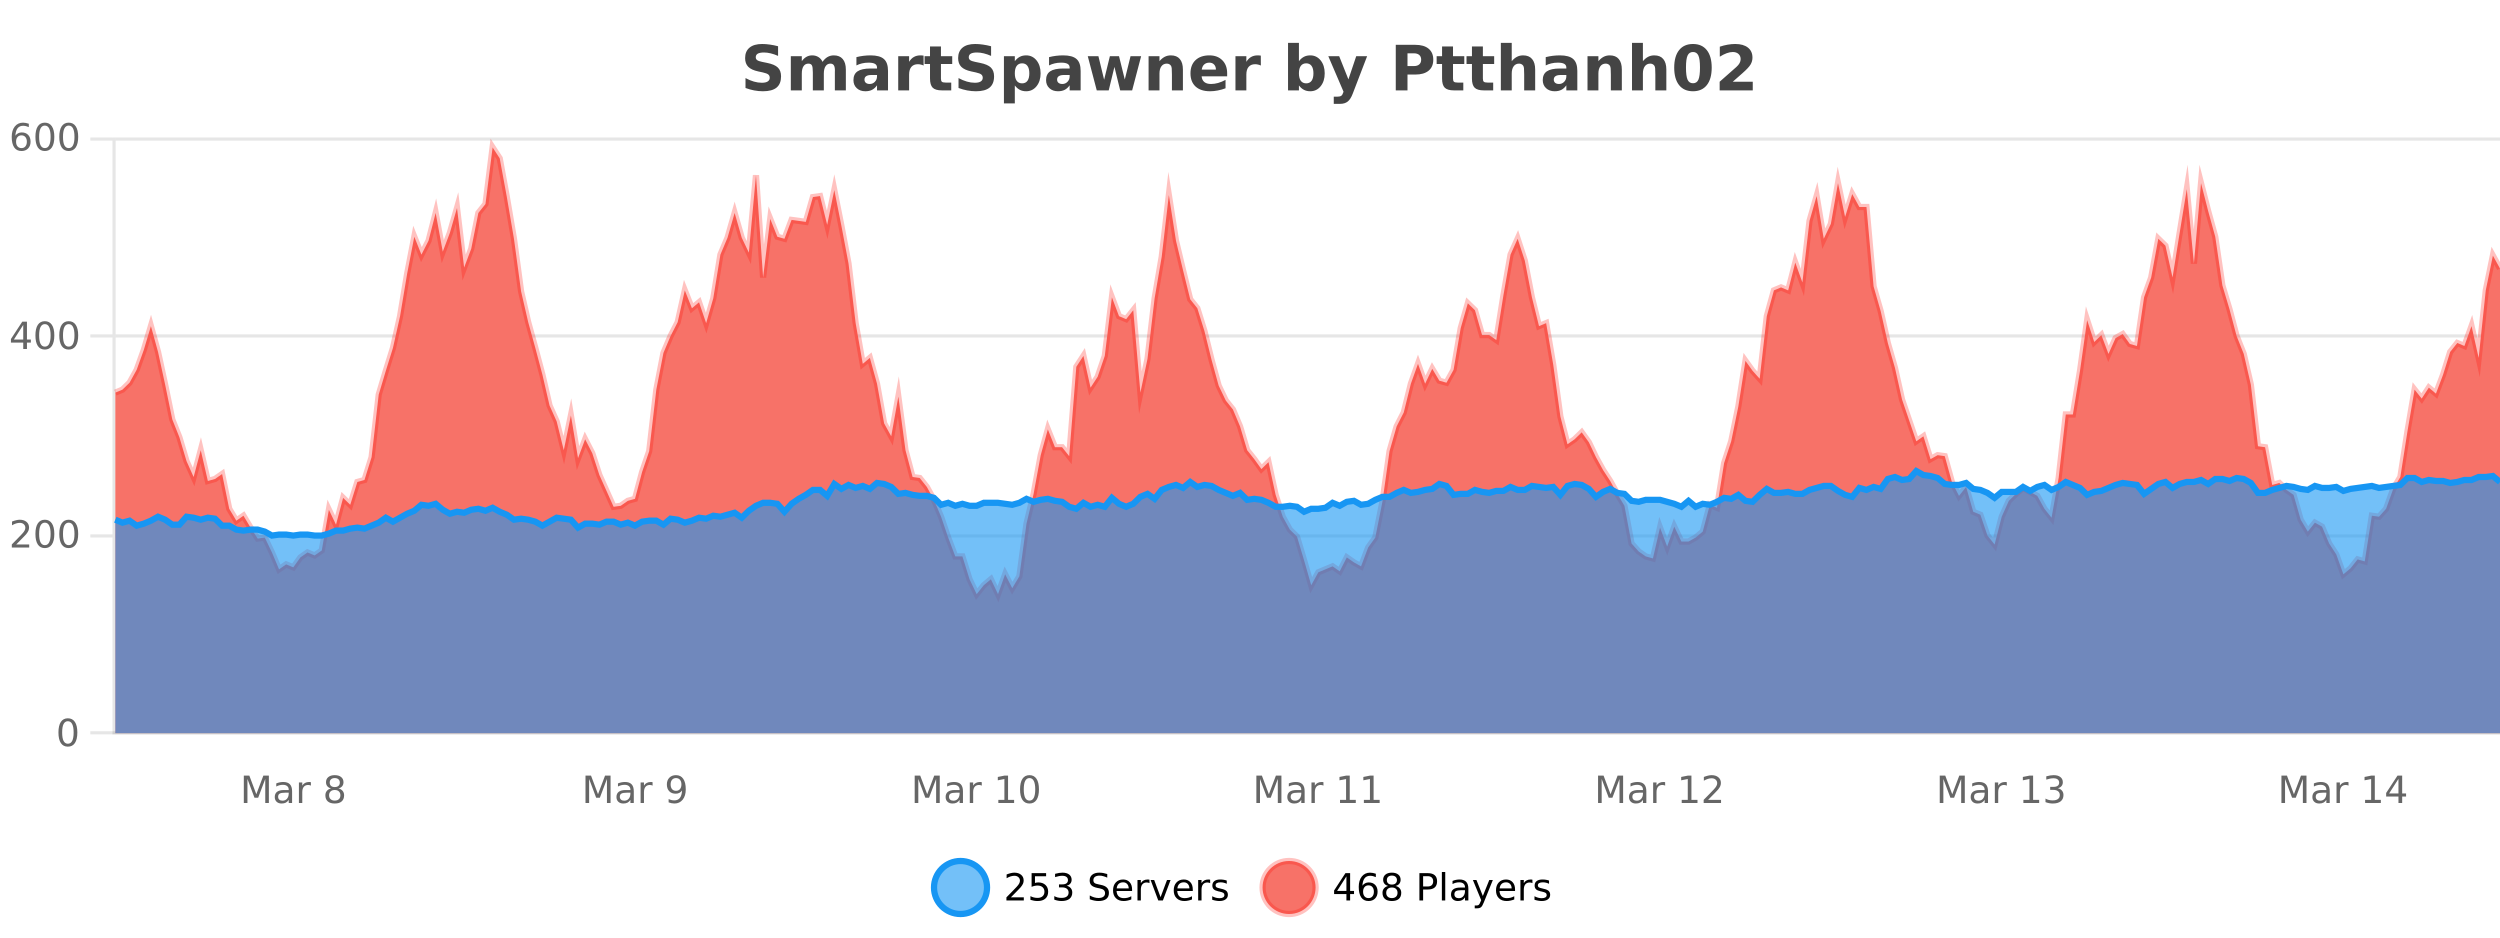 <?xml version="1.0" encoding="UTF-8"?>
<svg xmlns="http://www.w3.org/2000/svg" xmlns:xlink="http://www.w3.org/1999/xlink" width="800pt" height="300pt" viewBox="0 0 800 300" version="1.1">
<defs>
<clipPath id="clip1">
  <path d="M 270 263 L 345 263 L 345 300 L 270 300 Z M 270 263 "/>
</clipPath>
<clipPath id="clip2">
  <path d="M 375 263 L 450 263 L 450 300 L 375 300 Z M 375 263 "/>
</clipPath>
<clipPath id="clip3">
  <path d="M 36.906 47 L 800 47 L 800 234.602 L 36.906 234.602 Z M 36.906 47 "/>
</clipPath>
<clipPath id="clip4">
  <path d="M 35.906 43 L 800 43 L 800 219 L 35.906 219 Z M 35.906 43 "/>
</clipPath>
<clipPath id="clip5">
  <path d="M 36.906 150 L 800 150 L 800 234.602 L 36.906 234.602 Z M 36.906 150 "/>
</clipPath>
<clipPath id="clip6">
  <path d="M 35.906 122 L 800 122 L 800 200 L 35.906 200 Z M 35.906 122 "/>
</clipPath>
</defs>
<g id="surface1692621">
<rect x="0" y="0" width="800" height="300" style="fill:rgb(100%,100%,100%);fill-opacity:1;stroke:none;"/>
<path style="fill:none;stroke-width:1;stroke-linecap:butt;stroke-linejoin:miter;stroke:rgb(0%,0%,0%);stroke-opacity:0.098;stroke-miterlimit:10;" d="M 37 234.5 L 800 234.5 "/>
<path style="fill:none;stroke-width:1;stroke-linecap:butt;stroke-linejoin:miter;stroke:rgb(0%,0%,0%);stroke-opacity:0.098;stroke-miterlimit:10;" d="M 28.906 234.5 L 36 234.5 "/>
<path style="fill:none;stroke-width:1;stroke-linecap:butt;stroke-linejoin:miter;stroke:rgb(0%,0%,0%);stroke-opacity:0.098;stroke-miterlimit:10;" d="M 37 171.5 L 800 171.5 "/>
<path style="fill:none;stroke-width:1;stroke-linecap:butt;stroke-linejoin:miter;stroke:rgb(0%,0%,0%);stroke-opacity:0.098;stroke-miterlimit:10;" d="M 28.906 171.5 L 36 171.5 "/>
<path style="fill:none;stroke-width:1;stroke-linecap:butt;stroke-linejoin:miter;stroke:rgb(0%,0%,0%);stroke-opacity:0.098;stroke-miterlimit:10;" d="M 37 107.5 L 800 107.5 "/>
<path style="fill:none;stroke-width:1;stroke-linecap:butt;stroke-linejoin:miter;stroke:rgb(0%,0%,0%);stroke-opacity:0.098;stroke-miterlimit:10;" d="M 28.906 107.5 L 36 107.5 "/>
<path style="fill:none;stroke-width:1;stroke-linecap:butt;stroke-linejoin:miter;stroke:rgb(0%,0%,0%);stroke-opacity:0.098;stroke-miterlimit:10;" d="M 37 44.5 L 800 44.5 "/>
<path style="fill:none;stroke-width:1;stroke-linecap:butt;stroke-linejoin:miter;stroke:rgb(0%,0%,0%);stroke-opacity:0.098;stroke-miterlimit:10;" d="M 28.906 44.5 L 36 44.5 "/>
<path style=" stroke:none;fill-rule:nonzero;fill:rgb(9.02%,58.824%,95.294%);fill-opacity:0.6;" d="M 315.852 284 C 315.852 288.688 312.055 292.484 307.367 292.484 C 302.684 292.484 298.883 288.688 298.883 284 C 298.883 279.312 302.684 275.516 307.367 275.516 C 312.055 275.516 315.852 279.312 315.852 284 Z M 315.852 284 "/>
<g clip-path="url(#clip1)" clip-rule="nonzero">
<path style="fill:none;stroke-width:2;stroke-linecap:butt;stroke-linejoin:miter;stroke:rgb(9.02%,58.824%,95.294%);stroke-opacity:1;stroke-miterlimit:10;" d="M 315.852 284 C 315.852 288.688 312.055 292.484 307.367 292.484 C 302.684 292.484 298.883 288.688 298.883 284 C 298.883 279.312 302.684 275.516 307.367 275.516 C 312.055 275.516 315.852 279.312 315.852 284 Z M 315.852 284 "/>
</g>
<path style=" stroke:none;fill-rule:nonzero;fill:rgb(0%,0%,0%);fill-opacity:1;" d="M 323.477 287.156 L 327.617 287.156 L 327.617 288.156 L 322.055 288.156 L 322.055 287.156 C 322.5 286.699 323.109 286.078 323.883 285.297 C 324.664 284.508 325.152 283.996 325.352 283.766 C 325.734 283.352 326 282.996 326.148 282.703 C 326.305 282.402 326.383 282.109 326.383 281.828 C 326.383 281.359 326.215 280.98 325.883 280.688 C 325.559 280.398 325.137 280.25 324.617 280.25 C 324.242 280.25 323.844 280.312 323.43 280.438 C 323.023 280.562 322.586 280.762 322.117 281.031 L 322.117 279.828 C 322.594 279.641 323.039 279.5 323.445 279.406 C 323.859 279.305 324.242 279.25 324.586 279.25 C 325.492 279.25 326.215 279.48 326.758 279.938 C 327.297 280.387 327.57 280.992 327.57 281.75 C 327.57 282.105 327.5 282.445 327.367 282.766 C 327.23 283.09 326.984 283.469 326.633 283.906 C 326.527 284.023 326.215 284.352 325.695 284.891 C 325.172 285.434 324.434 286.188 323.477 287.156 Z M 330.113 279.406 L 334.754 279.406 L 334.754 280.406 L 331.191 280.406 L 331.191 282.547 C 331.367 282.484 331.539 282.445 331.707 282.422 C 331.883 282.391 332.055 282.375 332.223 282.375 C 333.199 282.375 333.977 282.648 334.551 283.188 C 335.121 283.719 335.41 284.438 335.41 285.344 C 335.41 286.293 335.113 287.027 334.52 287.547 C 333.934 288.07 333.113 288.328 332.051 288.328 C 331.676 288.328 331.293 288.297 330.91 288.234 C 330.535 288.172 330.145 288.078 329.738 287.953 L 329.738 286.766 C 330.09 286.953 330.457 287.094 330.832 287.188 C 331.207 287.281 331.602 287.328 332.02 287.328 C 332.695 287.328 333.23 287.152 333.629 286.797 C 334.023 286.445 334.223 285.961 334.223 285.344 C 334.223 284.742 334.023 284.262 333.629 283.906 C 333.23 283.555 332.695 283.375 332.02 283.375 C 331.707 283.375 331.387 283.414 331.066 283.484 C 330.754 283.547 330.434 283.652 330.113 283.797 Z M 341.328 283.438 C 341.891 283.562 342.328 283.82 342.641 284.203 C 342.961 284.578 343.125 285.047 343.125 285.609 C 343.125 286.477 342.828 287.148 342.234 287.625 C 341.641 288.094 340.797 288.328 339.703 288.328 C 339.336 288.328 338.957 288.289 338.562 288.219 C 338.176 288.148 337.781 288.039 337.375 287.891 L 337.375 286.75 C 337.695 286.938 338.051 287.086 338.438 287.188 C 338.832 287.281 339.242 287.328 339.672 287.328 C 340.41 287.328 340.973 287.184 341.359 286.891 C 341.754 286.602 341.953 286.172 341.953 285.609 C 341.953 285.102 341.77 284.699 341.406 284.406 C 341.039 284.117 340.539 283.969 339.906 283.969 L 338.875 283.969 L 338.875 283 L 339.953 283 C 340.523 283 340.969 282.887 341.281 282.656 C 341.594 282.418 341.75 282.078 341.75 281.641 C 341.75 281.195 341.586 280.852 341.266 280.609 C 340.953 280.371 340.5 280.25 339.906 280.25 C 339.57 280.25 339.219 280.289 338.844 280.359 C 338.477 280.422 338.07 280.527 337.625 280.672 L 337.625 279.625 C 338.082 279.5 338.504 279.406 338.891 279.344 C 339.285 279.281 339.656 279.25 340 279.25 C 340.906 279.25 341.617 279.453 342.141 279.859 C 342.66 280.266 342.922 280.82 342.922 281.516 C 342.922 282.008 342.781 282.418 342.5 282.75 C 342.227 283.086 341.836 283.312 341.328 283.438 Z M 354.32 279.688 L 354.32 280.844 C 353.871 280.637 353.445 280.48 353.039 280.375 C 352.641 280.262 352.262 280.203 351.898 280.203 C 351.25 280.203 350.75 280.328 350.398 280.578 C 350.055 280.828 349.883 281.188 349.883 281.656 C 349.883 282.043 349.996 282.336 350.227 282.531 C 350.453 282.73 350.898 282.887 351.555 283 L 352.258 283.156 C 353.141 283.324 353.793 283.621 354.211 284.047 C 354.637 284.465 354.852 285.027 354.852 285.734 C 354.852 286.59 354.562 287.234 353.992 287.672 C 353.43 288.109 352.594 288.328 351.492 288.328 C 351.086 288.328 350.648 288.281 350.18 288.188 C 349.711 288.094 349.227 287.953 348.727 287.766 L 348.727 286.547 C 349.203 286.82 349.672 287.023 350.133 287.156 C 350.602 287.293 351.055 287.359 351.492 287.359 C 352.168 287.359 352.688 287.23 353.055 286.969 C 353.43 286.699 353.617 286.32 353.617 285.828 C 353.617 285.402 353.48 285.07 353.211 284.828 C 352.949 284.578 352.516 284.398 351.914 284.281 L 351.195 284.141 C 350.309 283.965 349.668 283.688 349.273 283.312 C 348.887 282.938 348.695 282.418 348.695 281.75 C 348.695 280.969 348.965 280.359 349.508 279.922 C 350.047 279.477 350.797 279.25 351.758 279.25 C 352.172 279.25 352.59 279.289 353.008 279.359 C 353.434 279.434 353.871 279.543 354.32 279.688 Z M 362.266 284.609 L 362.266 285.125 L 357.297 285.125 C 357.348 285.875 357.57 286.445 357.969 286.828 C 358.375 287.215 358.93 287.406 359.641 287.406 C 360.055 287.406 360.457 287.359 360.844 287.266 C 361.238 287.164 361.629 287.008 362.016 286.797 L 362.016 287.828 C 361.617 287.984 361.219 288.105 360.812 288.188 C 360.406 288.281 359.992 288.328 359.578 288.328 C 358.535 288.328 357.707 288.027 357.094 287.422 C 356.477 286.809 356.172 285.98 356.172 284.938 C 356.172 283.867 356.461 283.016 357.047 282.391 C 357.629 281.758 358.41 281.438 359.391 281.438 C 360.273 281.438 360.973 281.727 361.484 282.297 C 362.004 282.859 362.266 283.633 362.266 284.609 Z M 361.188 284.281 C 361.176 283.699 361.008 283.23 360.688 282.875 C 360.363 282.523 359.938 282.344 359.406 282.344 C 358.801 282.344 358.316 282.516 357.953 282.859 C 357.598 283.203 357.395 283.684 357.344 284.297 Z M 367.836 282.594 C 367.711 282.531 367.574 282.484 367.43 282.453 C 367.293 282.414 367.137 282.391 366.961 282.391 C 366.355 282.391 365.887 282.59 365.555 282.984 C 365.23 283.383 365.07 283.953 365.07 284.703 L 365.07 288.156 L 363.992 288.156 L 363.992 281.594 L 365.07 281.594 L 365.07 282.609 C 365.297 282.215 365.594 281.922 365.961 281.734 C 366.324 281.539 366.766 281.438 367.289 281.438 C 367.359 281.438 367.438 281.445 367.523 281.453 C 367.617 281.465 367.715 281.48 367.82 281.5 Z M 368.195 281.594 L 369.336 281.594 L 371.383 287.094 L 373.445 281.594 L 374.586 281.594 L 372.117 288.156 L 370.648 288.156 Z M 381.688 284.609 L 381.688 285.125 L 376.719 285.125 C 376.77 285.875 376.992 286.445 377.391 286.828 C 377.797 287.215 378.352 287.406 379.062 287.406 C 379.477 287.406 379.879 287.359 380.266 287.266 C 380.66 287.164 381.051 287.008 381.438 286.797 L 381.438 287.828 C 381.039 287.984 380.641 288.105 380.234 288.188 C 379.828 288.281 379.414 288.328 379 288.328 C 377.957 288.328 377.129 288.027 376.516 287.422 C 375.898 286.809 375.594 285.98 375.594 284.938 C 375.594 283.867 375.883 283.016 376.469 282.391 C 377.051 281.758 377.832 281.438 378.812 281.438 C 379.695 281.438 380.395 281.727 380.906 282.297 C 381.426 282.859 381.688 283.633 381.688 284.609 Z M 380.609 284.281 C 380.598 283.699 380.43 283.23 380.109 282.875 C 379.785 282.523 379.359 282.344 378.828 282.344 C 378.223 282.344 377.738 282.516 377.375 282.859 C 377.02 283.203 376.816 283.684 376.766 284.297 Z M 387.258 282.594 C 387.133 282.531 386.996 282.484 386.852 282.453 C 386.715 282.414 386.559 282.391 386.383 282.391 C 385.777 282.391 385.309 282.59 384.977 282.984 C 384.652 283.383 384.492 283.953 384.492 284.703 L 384.492 288.156 L 383.414 288.156 L 383.414 281.594 L 384.492 281.594 L 384.492 282.609 C 384.719 282.215 385.016 281.922 385.383 281.734 C 385.746 281.539 386.188 281.438 386.711 281.438 C 386.781 281.438 386.859 281.445 386.945 281.453 C 387.039 281.465 387.137 281.48 387.242 281.5 Z M 392.562 281.781 L 392.562 282.812 C 392.258 282.656 391.941 282.543 391.609 282.469 C 391.285 282.387 390.945 282.344 390.594 282.344 C 390.062 282.344 389.66 282.43 389.391 282.594 C 389.117 282.75 388.984 282.996 388.984 283.328 C 388.984 283.578 389.078 283.777 389.266 283.922 C 389.461 284.059 389.852 284.188 390.438 284.312 L 390.797 284.406 C 391.566 284.562 392.113 284.793 392.438 285.094 C 392.758 285.398 392.922 285.812 392.922 286.344 C 392.922 286.961 392.676 287.445 392.188 287.797 C 391.707 288.152 391.047 288.328 390.203 288.328 C 389.848 288.328 389.477 288.289 389.094 288.219 C 388.719 288.156 388.32 288.059 387.906 287.922 L 387.906 286.797 C 388.301 287.008 388.691 287.164 389.078 287.266 C 389.461 287.371 389.848 287.422 390.234 287.422 C 390.734 287.422 391.117 287.34 391.391 287.172 C 391.672 286.996 391.812 286.746 391.812 286.422 C 391.812 286.133 391.711 285.906 391.516 285.75 C 391.316 285.594 390.883 285.445 390.219 285.297 L 389.844 285.219 C 389.176 285.074 388.691 284.855 388.391 284.562 C 388.098 284.273 387.953 283.875 387.953 283.375 C 387.953 282.75 388.172 282.273 388.609 281.938 C 389.047 281.605 389.664 281.438 390.469 281.438 C 390.863 281.438 391.238 281.469 391.594 281.531 C 391.945 281.586 392.27 281.668 392.562 281.781 Z M 317.367 277.016 "/>
<path style=" stroke:none;fill-rule:nonzero;fill:rgb(96.863%,44.706%,40.784%);fill-opacity:1;" d="M 420.988 284 C 420.988 288.688 417.191 292.484 412.504 292.484 C 407.82 292.484 404.02 288.688 404.02 284 C 404.02 279.312 407.82 275.516 412.504 275.516 C 417.191 275.516 420.988 279.312 420.988 284 Z M 420.988 284 "/>
<g clip-path="url(#clip2)" clip-rule="nonzero">
<path style="fill:none;stroke-width:2;stroke-linecap:butt;stroke-linejoin:miter;stroke:rgb(100%,4.706%,0%);stroke-opacity:0.247;stroke-miterlimit:10;" d="M 420.988 284 C 420.988 288.688 417.191 292.484 412.504 292.484 C 407.82 292.484 404.02 288.688 404.02 284 C 404.02 279.312 407.82 275.516 412.504 275.516 C 417.191 275.516 420.988 279.312 420.988 284 Z M 420.988 284 "/>
</g>
<path style=" stroke:none;fill-rule:nonzero;fill:rgb(0%,0%,0%);fill-opacity:1;" d="M 430.852 280.438 L 427.867 285.109 L 430.852 285.109 Z M 430.539 279.406 L 432.039 279.406 L 432.039 285.109 L 433.289 285.109 L 433.289 286.094 L 432.039 286.094 L 432.039 288.156 L 430.852 288.156 L 430.852 286.094 L 426.914 286.094 L 426.914 284.953 Z M 437.922 283.312 C 437.391 283.312 436.969 283.496 436.656 283.859 C 436.344 284.227 436.188 284.719 436.188 285.344 C 436.188 285.98 436.344 286.48 436.656 286.844 C 436.969 287.211 437.391 287.391 437.922 287.391 C 438.453 287.391 438.867 287.211 439.172 286.844 C 439.484 286.48 439.641 285.98 439.641 285.344 C 439.641 284.719 439.484 284.227 439.172 283.859 C 438.867 283.496 438.453 283.312 437.922 283.312 Z M 440.266 279.594 L 440.266 280.672 C 439.961 280.539 439.66 280.434 439.359 280.359 C 439.055 280.289 438.758 280.25 438.469 280.25 C 437.688 280.25 437.086 280.516 436.672 281.047 C 436.266 281.57 436.031 282.359 435.969 283.422 C 436.195 283.09 436.484 282.836 436.828 282.656 C 437.18 282.469 437.566 282.375 437.984 282.375 C 438.859 282.375 439.551 282.641 440.062 283.172 C 440.57 283.703 440.828 284.43 440.828 285.344 C 440.828 286.25 440.562 286.977 440.031 287.516 C 439.5 288.059 438.797 288.328 437.922 288.328 C 436.898 288.328 436.125 287.945 435.594 287.172 C 435.062 286.391 434.797 285.266 434.797 283.797 C 434.797 282.414 435.125 281.309 435.781 280.484 C 436.438 279.664 437.316 279.25 438.422 279.25 C 438.711 279.25 439.008 279.281 439.312 279.344 C 439.613 279.398 439.93 279.48 440.266 279.594 Z M 445.398 284 C 444.836 284 444.391 284.152 444.07 284.453 C 443.746 284.758 443.586 285.168 443.586 285.688 C 443.586 286.219 443.746 286.637 444.07 286.938 C 444.391 287.242 444.836 287.391 445.398 287.391 C 445.961 287.391 446.402 287.242 446.727 286.938 C 447.047 286.637 447.211 286.219 447.211 285.688 C 447.211 285.168 447.047 284.758 446.727 284.453 C 446.414 284.152 445.969 284 445.398 284 Z M 444.211 283.5 C 443.711 283.375 443.312 283.141 443.023 282.797 C 442.742 282.445 442.602 282.016 442.602 281.516 C 442.602 280.82 442.852 280.266 443.352 279.859 C 443.852 279.453 444.531 279.25 445.398 279.25 C 446.273 279.25 446.953 279.453 447.445 279.859 C 447.945 280.266 448.195 280.82 448.195 281.516 C 448.195 282.016 448.055 282.445 447.773 282.797 C 447.492 283.141 447.094 283.375 446.586 283.5 C 447.156 283.637 447.602 283.898 447.914 284.281 C 448.234 284.668 448.398 285.137 448.398 285.688 C 448.398 286.543 448.137 287.199 447.617 287.656 C 447.105 288.105 446.367 288.328 445.398 288.328 C 444.438 288.328 443.699 288.105 443.18 287.656 C 442.656 287.199 442.398 286.543 442.398 285.688 C 442.398 285.137 442.559 284.668 442.883 284.281 C 443.203 283.898 443.648 283.637 444.211 283.5 Z M 443.789 281.625 C 443.789 282.086 443.93 282.438 444.211 282.688 C 444.492 282.938 444.887 283.062 445.398 283.062 C 445.906 283.062 446.305 282.938 446.586 282.688 C 446.875 282.438 447.023 282.086 447.023 281.625 C 447.023 281.18 446.875 280.828 446.586 280.578 C 446.305 280.32 445.906 280.188 445.398 280.188 C 444.887 280.188 444.492 280.32 444.211 280.578 C 443.93 280.828 443.789 281.18 443.789 281.625 Z M 455.398 280.375 L 455.398 283.672 L 456.883 283.672 C 457.434 283.672 457.859 283.531 458.164 283.25 C 458.465 282.961 458.617 282.547 458.617 282.016 C 458.617 281.496 458.465 281.094 458.164 280.812 C 457.859 280.523 457.434 280.375 456.883 280.375 Z M 454.211 279.406 L 456.883 279.406 C 457.871 279.406 458.617 279.633 459.117 280.078 C 459.617 280.516 459.867 281.164 459.867 282.016 C 459.867 282.883 459.617 283.539 459.117 283.984 C 458.617 284.422 457.871 284.641 456.883 284.641 L 455.398 284.641 L 455.398 288.156 L 454.211 288.156 Z M 461.398 279.031 L 462.477 279.031 L 462.477 288.156 L 461.398 288.156 Z M 467.719 284.859 C 466.852 284.859 466.25 284.961 465.906 285.156 C 465.57 285.355 465.406 285.695 465.406 286.172 C 465.406 286.559 465.531 286.867 465.781 287.094 C 466.039 287.312 466.383 287.422 466.812 287.422 C 467.414 287.422 467.895 287.215 468.25 286.797 C 468.613 286.371 468.797 285.805 468.797 285.094 L 468.797 284.859 Z M 469.875 284.406 L 469.875 288.156 L 468.797 288.156 L 468.797 287.156 C 468.547 287.555 468.238 287.852 467.875 288.047 C 467.508 288.234 467.062 288.328 466.531 288.328 C 465.852 288.328 465.316 288.141 464.922 287.766 C 464.523 287.383 464.328 286.875 464.328 286.25 C 464.328 285.512 464.57 284.953 465.062 284.578 C 465.562 284.203 466.301 284.016 467.281 284.016 L 468.797 284.016 L 468.797 283.906 C 468.797 283.406 468.629 283.023 468.297 282.75 C 467.973 282.48 467.52 282.344 466.938 282.344 C 466.562 282.344 466.191 282.391 465.828 282.484 C 465.473 282.578 465.133 282.715 464.812 282.891 L 464.812 281.891 C 465.207 281.734 465.586 281.621 465.953 281.547 C 466.328 281.477 466.691 281.438 467.047 281.438 C 467.992 281.438 468.703 281.684 469.172 282.172 C 469.641 282.664 469.875 283.406 469.875 284.406 Z M 474.82 288.766 C 474.516 289.547 474.219 290.055 473.93 290.297 C 473.637 290.535 473.25 290.656 472.773 290.656 L 471.914 290.656 L 471.914 289.75 L 472.539 289.75 C 472.84 289.75 473.07 289.676 473.227 289.531 C 473.391 289.395 473.574 289.066 473.773 288.547 L 473.977 288.047 L 471.32 281.594 L 472.461 281.594 L 474.508 286.719 L 476.57 281.594 L 477.711 281.594 Z M 484.812 284.609 L 484.812 285.125 L 479.844 285.125 C 479.895 285.875 480.117 286.445 480.516 286.828 C 480.922 287.215 481.477 287.406 482.188 287.406 C 482.602 287.406 483.004 287.359 483.391 287.266 C 483.785 287.164 484.176 287.008 484.562 286.797 L 484.562 287.828 C 484.164 287.984 483.766 288.105 483.359 288.188 C 482.953 288.281 482.539 288.328 482.125 288.328 C 481.082 288.328 480.254 288.027 479.641 287.422 C 479.023 286.809 478.719 285.98 478.719 284.938 C 478.719 283.867 479.008 283.016 479.594 282.391 C 480.176 281.758 480.957 281.438 481.938 281.438 C 482.82 281.438 483.52 281.727 484.031 282.297 C 484.551 282.859 484.812 283.633 484.812 284.609 Z M 483.734 284.281 C 483.723 283.699 483.555 283.23 483.234 282.875 C 482.91 282.523 482.484 282.344 481.953 282.344 C 481.348 282.344 480.863 282.516 480.5 282.859 C 480.145 283.203 479.941 283.684 479.891 284.297 Z M 490.383 282.594 C 490.258 282.531 490.121 282.484 489.977 282.453 C 489.84 282.414 489.684 282.391 489.508 282.391 C 488.902 282.391 488.434 282.59 488.102 282.984 C 487.777 283.383 487.617 283.953 487.617 284.703 L 487.617 288.156 L 486.539 288.156 L 486.539 281.594 L 487.617 281.594 L 487.617 282.609 C 487.844 282.215 488.141 281.922 488.508 281.734 C 488.871 281.539 489.312 281.438 489.836 281.438 C 489.906 281.438 489.984 281.445 490.07 281.453 C 490.164 281.465 490.262 281.48 490.367 281.5 Z M 495.691 281.781 L 495.691 282.812 C 495.387 282.656 495.07 282.543 494.738 282.469 C 494.414 282.387 494.074 282.344 493.723 282.344 C 493.191 282.344 492.789 282.43 492.52 282.594 C 492.246 282.75 492.113 282.996 492.113 283.328 C 492.113 283.578 492.207 283.777 492.395 283.922 C 492.59 284.059 492.98 284.188 493.566 284.312 L 493.926 284.406 C 494.695 284.562 495.242 284.793 495.566 285.094 C 495.887 285.398 496.051 285.812 496.051 286.344 C 496.051 286.961 495.805 287.445 495.316 287.797 C 494.836 288.152 494.176 288.328 493.332 288.328 C 492.977 288.328 492.605 288.289 492.223 288.219 C 491.848 288.156 491.449 288.059 491.035 287.922 L 491.035 286.797 C 491.43 287.008 491.82 287.164 492.207 287.266 C 492.59 287.371 492.977 287.422 493.363 287.422 C 493.863 287.422 494.246 287.34 494.52 287.172 C 494.801 286.996 494.941 286.746 494.941 286.422 C 494.941 286.133 494.84 285.906 494.645 285.75 C 494.445 285.594 494.012 285.445 493.348 285.297 L 492.973 285.219 C 492.305 285.074 491.82 284.855 491.52 284.562 C 491.227 284.273 491.082 283.875 491.082 283.375 C 491.082 282.75 491.301 282.273 491.738 281.938 C 492.176 281.605 492.793 281.438 493.598 281.438 C 493.992 281.438 494.367 281.469 494.723 281.531 C 495.074 281.586 495.398 281.668 495.691 281.781 Z M 422.504 277.016 "/>
<path style=" stroke:none;fill-rule:nonzero;fill:rgb(26.667%,26.667%,26.667%);fill-opacity:1;" d="M 248.984 14.797 L 248.984 17.891 C 248.18 17.527 247.398 17.258 246.641 17.078 C 245.879 16.891 245.16 16.797 244.484 16.797 C 243.586 16.797 242.922 16.922 242.484 17.172 C 242.055 17.422 241.844 17.809 241.844 18.328 C 241.844 18.715 241.988 19.016 242.281 19.234 C 242.57 19.453 243.098 19.641 243.859 19.797 L 245.453 20.125 C 247.078 20.449 248.227 20.945 248.906 21.609 C 249.594 22.277 249.938 23.219 249.938 24.438 C 249.938 26.043 249.457 27.242 248.5 28.031 C 247.551 28.812 246.098 29.203 244.141 29.203 C 243.211 29.203 242.281 29.113 241.344 28.938 C 240.414 28.762 239.488 28.5 238.562 28.156 L 238.562 24.984 C 239.488 25.484 240.383 25.859 241.25 26.109 C 242.125 26.359 242.969 26.484 243.781 26.484 C 244.602 26.484 245.227 26.352 245.656 26.078 C 246.094 25.797 246.312 25.402 246.312 24.891 C 246.312 24.445 246.16 24.094 245.859 23.844 C 245.566 23.594 244.977 23.371 244.094 23.172 L 242.641 22.859 C 241.18 22.547 240.113 22.055 239.438 21.375 C 238.77 20.688 238.438 19.762 238.438 18.594 C 238.438 17.148 238.906 16.031 239.844 15.25 C 240.781 14.469 242.129 14.078 243.891 14.078 C 244.691 14.078 245.516 14.141 246.359 14.266 C 247.203 14.383 248.078 14.559 248.984 14.797 Z M 263.219 19.797 C 263.664 19.121 264.191 18.605 264.797 18.25 C 265.41 17.898 266.082 17.719 266.812 17.719 C 268.062 17.719 269.016 18.109 269.672 18.891 C 270.336 19.664 270.672 20.789 270.672 22.266 L 270.672 28.922 L 267.156 28.922 L 267.156 23.219 C 267.156 23.137 267.156 23.047 267.156 22.953 C 267.164 22.859 267.172 22.73 267.172 22.562 C 267.172 21.793 267.055 21.234 266.828 20.891 C 266.598 20.539 266.227 20.359 265.719 20.359 C 265.062 20.359 264.551 20.637 264.188 21.188 C 263.82 21.73 263.633 22.516 263.625 23.547 L 263.625 28.922 L 260.109 28.922 L 260.109 23.219 C 260.109 22.012 260.004 21.234 259.797 20.891 C 259.586 20.539 259.219 20.359 258.688 20.359 C 258.008 20.359 257.488 20.637 257.125 21.188 C 256.758 21.73 256.578 22.516 256.578 23.547 L 256.578 28.922 L 253.062 28.922 L 253.062 17.984 L 256.578 17.984 L 256.578 19.578 C 257.016 18.965 257.508 18.5 258.062 18.188 C 258.613 17.875 259.227 17.719 259.906 17.719 C 260.656 17.719 261.32 17.902 261.906 18.266 C 262.488 18.633 262.926 19.141 263.219 19.797 Z M 278.82 24 C 278.09 24 277.543 24.125 277.18 24.375 C 276.812 24.617 276.633 24.98 276.633 25.469 C 276.633 25.906 276.777 26.25 277.07 26.5 C 277.371 26.75 277.781 26.875 278.305 26.875 C 278.961 26.875 279.512 26.641 279.961 26.172 C 280.418 25.703 280.648 25.117 280.648 24.406 L 280.648 24 Z M 284.164 22.688 L 284.164 28.922 L 280.648 28.922 L 280.648 27.297 C 280.18 27.965 279.648 28.449 279.055 28.75 C 278.469 29.051 277.758 29.203 276.914 29.203 C 275.789 29.203 274.871 28.875 274.164 28.219 C 273.453 27.555 273.102 26.695 273.102 25.641 C 273.102 24.359 273.539 23.422 274.414 22.828 C 275.297 22.227 276.688 21.922 278.586 21.922 L 280.648 21.922 L 280.648 21.641 C 280.648 21.09 280.43 20.688 279.992 20.438 C 279.555 20.18 278.871 20.047 277.945 20.047 C 277.195 20.047 276.496 20.125 275.852 20.281 C 275.203 20.43 274.605 20.648 274.055 20.938 L 274.055 18.281 C 274.805 18.094 275.555 17.953 276.305 17.859 C 277.062 17.766 277.824 17.719 278.586 17.719 C 280.555 17.719 281.977 18.109 282.852 18.891 C 283.727 19.664 284.164 20.93 284.164 22.688 Z M 295.555 20.969 C 295.242 20.824 294.934 20.719 294.633 20.656 C 294.328 20.586 294.027 20.547 293.727 20.547 C 292.82 20.547 292.121 20.836 291.633 21.406 C 291.152 21.98 290.914 22.805 290.914 23.875 L 290.914 28.922 L 287.43 28.922 L 287.43 17.984 L 290.914 17.984 L 290.914 19.781 C 291.359 19.062 291.875 18.543 292.461 18.219 C 293.043 17.887 293.742 17.719 294.555 17.719 C 294.68 17.719 294.809 17.727 294.945 17.734 C 295.078 17.746 295.277 17.766 295.539 17.797 Z M 301.102 14.875 L 301.102 17.984 L 304.711 17.984 L 304.711 20.484 L 301.102 20.484 L 301.102 25.125 C 301.102 25.637 301.199 25.98 301.398 26.156 C 301.605 26.336 302.008 26.422 302.602 26.422 L 304.398 26.422 L 304.398 28.922 L 301.398 28.922 C 300.023 28.922 299.043 28.637 298.461 28.062 C 297.887 27.48 297.602 26.5 297.602 25.125 L 297.602 20.484 L 295.867 20.484 L 295.867 17.984 L 297.602 17.984 L 297.602 14.875 Z M 317.148 14.797 L 317.148 17.891 C 316.344 17.527 315.562 17.258 314.805 17.078 C 314.043 16.891 313.324 16.797 312.648 16.797 C 311.75 16.797 311.086 16.922 310.648 17.172 C 310.219 17.422 310.008 17.809 310.008 18.328 C 310.008 18.715 310.152 19.016 310.445 19.234 C 310.734 19.453 311.262 19.641 312.023 19.797 L 313.617 20.125 C 315.242 20.449 316.391 20.945 317.07 21.609 C 317.758 22.277 318.102 23.219 318.102 24.438 C 318.102 26.043 317.621 27.242 316.664 28.031 C 315.715 28.812 314.262 29.203 312.305 29.203 C 311.375 29.203 310.445 29.113 309.508 28.938 C 308.578 28.762 307.652 28.5 306.727 28.156 L 306.727 24.984 C 307.652 25.484 308.547 25.859 309.414 26.109 C 310.289 26.359 311.133 26.484 311.945 26.484 C 312.766 26.484 313.391 26.352 313.82 26.078 C 314.258 25.797 314.477 25.402 314.477 24.891 C 314.477 24.445 314.324 24.094 314.023 23.844 C 313.73 23.594 313.141 23.371 312.258 23.172 L 310.805 22.859 C 309.344 22.547 308.277 22.055 307.602 21.375 C 306.934 20.688 306.602 19.762 306.602 18.594 C 306.602 17.148 307.07 16.031 308.008 15.25 C 308.945 14.469 310.293 14.078 312.055 14.078 C 312.855 14.078 313.68 14.141 314.523 14.266 C 315.367 14.383 316.242 14.559 317.148 14.797 Z M 324.742 27.344 L 324.742 33.078 L 321.258 33.078 L 321.258 17.984 L 324.742 17.984 L 324.742 19.578 C 325.23 18.945 325.766 18.477 326.352 18.172 C 326.934 17.871 327.605 17.719 328.367 17.719 C 329.719 17.719 330.828 18.258 331.695 19.328 C 332.559 20.402 332.992 21.781 332.992 23.469 C 332.992 25.148 332.559 26.523 331.695 27.594 C 330.828 28.668 329.719 29.203 328.367 29.203 C 327.605 29.203 326.934 29.051 326.352 28.75 C 325.766 28.449 325.23 27.98 324.742 27.344 Z M 327.07 20.266 C 326.32 20.266 325.742 20.543 325.336 21.094 C 324.938 21.637 324.742 22.43 324.742 23.469 C 324.742 24.5 324.938 25.293 325.336 25.844 C 325.742 26.398 326.32 26.672 327.07 26.672 C 327.82 26.672 328.391 26.402 328.789 25.859 C 329.184 25.309 329.383 24.512 329.383 23.469 C 329.383 22.43 329.184 21.637 328.789 21.094 C 328.391 20.543 327.82 20.266 327.07 20.266 Z M 340.461 24 C 339.73 24 339.184 24.125 338.82 24.375 C 338.453 24.617 338.273 24.98 338.273 25.469 C 338.273 25.906 338.418 26.25 338.711 26.5 C 339.012 26.75 339.422 26.875 339.945 26.875 C 340.602 26.875 341.152 26.641 341.602 26.172 C 342.059 25.703 342.289 25.117 342.289 24.406 L 342.289 24 Z M 345.805 22.688 L 345.805 28.922 L 342.289 28.922 L 342.289 27.297 C 341.82 27.965 341.289 28.449 340.695 28.75 C 340.109 29.051 339.398 29.203 338.555 29.203 C 337.43 29.203 336.512 28.875 335.805 28.219 C 335.094 27.555 334.742 26.695 334.742 25.641 C 334.742 24.359 335.18 23.422 336.055 22.828 C 336.938 22.227 338.328 21.922 340.227 21.922 L 342.289 21.922 L 342.289 21.641 C 342.289 21.09 342.07 20.688 341.633 20.438 C 341.195 20.18 340.512 20.047 339.586 20.047 C 338.836 20.047 338.137 20.125 337.492 20.281 C 336.844 20.43 336.246 20.648 335.695 20.938 L 335.695 18.281 C 336.445 18.094 337.195 17.953 337.945 17.859 C 338.703 17.766 339.465 17.719 340.227 17.719 C 342.195 17.719 343.617 18.109 344.492 18.891 C 345.367 19.664 345.805 20.93 345.805 22.688 Z M 348.086 17.984 L 351.492 17.984 L 353.32 25.516 L 355.164 17.984 L 358.086 17.984 L 359.93 25.438 L 361.773 17.984 L 365.164 17.984 L 362.289 28.922 L 358.461 28.922 L 356.617 21.406 L 354.789 28.922 L 350.961 28.922 Z M 378.531 22.266 L 378.531 28.922 L 375.016 28.922 L 375.016 23.828 C 375.016 22.883 374.992 22.23 374.953 21.875 C 374.91 21.512 374.836 21.246 374.734 21.078 C 374.598 20.852 374.41 20.672 374.172 20.547 C 373.941 20.422 373.676 20.359 373.375 20.359 C 372.645 20.359 372.07 20.641 371.656 21.203 C 371.238 21.766 371.031 22.547 371.031 23.547 L 371.031 28.922 L 367.547 28.922 L 367.547 17.984 L 371.031 17.984 L 371.031 19.578 C 371.562 18.945 372.125 18.477 372.719 18.172 C 373.312 17.871 373.961 17.719 374.672 17.719 C 375.941 17.719 376.898 18.109 377.547 18.891 C 378.203 19.664 378.531 20.789 378.531 22.266 Z M 392.688 23.422 L 392.688 24.422 L 384.516 24.422 C 384.598 25.246 384.895 25.859 385.406 26.266 C 385.914 26.672 386.625 26.875 387.531 26.875 C 388.27 26.875 389.023 26.766 389.797 26.547 C 390.566 26.328 391.359 26 392.172 25.562 L 392.172 28.25 C 391.348 28.562 390.52 28.797 389.688 28.953 C 388.863 29.117 388.039 29.203 387.219 29.203 C 385.238 29.203 383.695 28.703 382.594 27.703 C 381.5 26.695 380.953 25.281 380.953 23.469 C 380.953 21.68 381.488 20.273 382.562 19.25 C 383.645 18.23 385.129 17.719 387.016 17.719 C 388.734 17.719 390.109 18.242 391.141 19.281 C 392.172 20.312 392.688 21.695 392.688 23.422 Z M 389.094 22.266 C 389.094 21.602 388.898 21.062 388.516 20.656 C 388.129 20.25 387.625 20.047 387 20.047 C 386.32 20.047 385.77 20.242 385.344 20.625 C 384.926 21 384.664 21.547 384.562 22.266 Z M 403.473 20.969 C 403.16 20.824 402.852 20.719 402.551 20.656 C 402.246 20.586 401.945 20.547 401.645 20.547 C 400.738 20.547 400.039 20.836 399.551 21.406 C 399.07 21.98 398.832 22.805 398.832 23.875 L 398.832 28.922 L 395.348 28.922 L 395.348 17.984 L 398.832 17.984 L 398.832 19.781 C 399.277 19.062 399.793 18.543 400.379 18.219 C 400.961 17.887 401.66 17.719 402.473 17.719 C 402.598 17.719 402.727 17.727 402.863 17.734 C 402.996 17.746 403.195 17.766 403.457 17.797 Z M 417.984 26.672 C 418.734 26.672 419.305 26.402 419.703 25.859 C 420.098 25.309 420.297 24.512 420.297 23.469 C 420.297 22.43 420.098 21.637 419.703 21.094 C 419.305 20.543 418.734 20.266 417.984 20.266 C 417.234 20.266 416.656 20.543 416.25 21.094 C 415.852 21.637 415.656 22.43 415.656 23.469 C 415.656 24.5 415.852 25.293 416.25 25.844 C 416.656 26.398 417.234 26.672 417.984 26.672 Z M 415.656 19.578 C 416.145 18.945 416.68 18.477 417.266 18.172 C 417.848 17.871 418.52 17.719 419.281 17.719 C 420.633 17.719 421.742 18.258 422.609 19.328 C 423.473 20.402 423.906 21.781 423.906 23.469 C 423.906 25.148 423.473 26.523 422.609 27.594 C 421.742 28.668 420.633 29.203 419.281 29.203 C 418.52 29.203 417.848 29.051 417.266 28.75 C 416.68 28.449 416.145 27.98 415.656 27.344 L 415.656 28.922 L 412.172 28.922 L 412.172 13.719 L 415.656 13.719 Z M 425.055 17.984 L 428.539 17.984 L 431.492 25.406 L 433.992 17.984 L 437.477 17.984 L 432.883 29.953 C 432.422 31.172 431.883 32.02 431.258 32.5 C 430.641 32.988 429.836 33.234 428.836 33.234 L 426.805 33.234 L 426.805 30.938 L 427.898 30.938 C 428.492 30.938 428.922 30.844 429.195 30.656 C 429.465 30.469 429.672 30.129 429.82 29.641 L 429.93 29.344 Z M 446.648 14.344 L 452.883 14.344 C 454.734 14.344 456.156 14.758 457.148 15.578 C 458.148 16.402 458.648 17.574 458.648 19.094 C 458.648 20.625 458.148 21.805 457.148 22.625 C 456.156 23.449 454.734 23.859 452.883 23.859 L 450.398 23.859 L 450.398 28.922 L 446.648 28.922 Z M 450.398 17.062 L 450.398 21.141 L 452.477 21.141 C 453.203 21.141 453.766 20.965 454.164 20.609 C 454.57 20.258 454.773 19.75 454.773 19.094 C 454.773 18.449 454.57 17.949 454.164 17.594 C 453.766 17.242 453.203 17.062 452.477 17.062 Z M 464.961 14.875 L 464.961 17.984 L 468.57 17.984 L 468.57 20.484 L 464.961 20.484 L 464.961 25.125 C 464.961 25.637 465.059 25.98 465.258 26.156 C 465.465 26.336 465.867 26.422 466.461 26.422 L 468.258 26.422 L 468.258 28.922 L 465.258 28.922 C 463.883 28.922 462.902 28.637 462.32 28.062 C 461.746 27.48 461.461 26.5 461.461 25.125 L 461.461 20.484 L 459.727 20.484 L 459.727 17.984 L 461.461 17.984 L 461.461 14.875 Z M 474.523 14.875 L 474.523 17.984 L 478.133 17.984 L 478.133 20.484 L 474.523 20.484 L 474.523 25.125 C 474.523 25.637 474.621 25.98 474.82 26.156 C 475.027 26.336 475.43 26.422 476.023 26.422 L 477.82 26.422 L 477.82 28.922 L 474.82 28.922 C 473.445 28.922 472.465 28.637 471.883 28.062 C 471.309 27.48 471.023 26.5 471.023 25.125 L 471.023 20.484 L 469.289 20.484 L 469.289 17.984 L 471.023 17.984 L 471.023 14.875 Z M 491.254 22.266 L 491.254 28.922 L 487.738 28.922 L 487.738 23.844 C 487.738 22.887 487.715 22.23 487.676 21.875 C 487.633 21.512 487.559 21.246 487.457 21.078 C 487.32 20.852 487.133 20.672 486.895 20.547 C 486.664 20.422 486.398 20.359 486.098 20.359 C 485.367 20.359 484.793 20.641 484.379 21.203 C 483.961 21.766 483.754 22.547 483.754 23.547 L 483.754 28.922 L 480.27 28.922 L 480.27 13.719 L 483.754 13.719 L 483.754 19.578 C 484.285 18.945 484.848 18.477 485.441 18.172 C 486.035 17.871 486.684 17.719 487.395 17.719 C 488.664 17.719 489.621 18.109 490.27 18.891 C 490.926 19.664 491.254 20.789 491.254 22.266 Z M 499.398 24 C 498.668 24 498.121 24.125 497.758 24.375 C 497.391 24.617 497.211 24.98 497.211 25.469 C 497.211 25.906 497.355 26.25 497.648 26.5 C 497.949 26.75 498.359 26.875 498.883 26.875 C 499.539 26.875 500.09 26.641 500.539 26.172 C 500.996 25.703 501.227 25.117 501.227 24.406 L 501.227 24 Z M 504.742 22.688 L 504.742 28.922 L 501.227 28.922 L 501.227 27.297 C 500.758 27.965 500.227 28.449 499.633 28.75 C 499.047 29.051 498.336 29.203 497.492 29.203 C 496.367 29.203 495.449 28.875 494.742 28.219 C 494.031 27.555 493.68 26.695 493.68 25.641 C 493.68 24.359 494.117 23.422 494.992 22.828 C 495.875 22.227 497.266 21.922 499.164 21.922 L 501.227 21.922 L 501.227 21.641 C 501.227 21.09 501.008 20.688 500.57 20.438 C 500.133 20.18 499.449 20.047 498.523 20.047 C 497.773 20.047 497.074 20.125 496.43 20.281 C 495.781 20.43 495.184 20.648 494.633 20.938 L 494.633 18.281 C 495.383 18.094 496.133 17.953 496.883 17.859 C 497.641 17.766 498.402 17.719 499.164 17.719 C 501.133 17.719 502.555 18.109 503.43 18.891 C 504.305 19.664 504.742 20.93 504.742 22.688 Z M 518.988 22.266 L 518.988 28.922 L 515.473 28.922 L 515.473 23.828 C 515.473 22.883 515.449 22.23 515.41 21.875 C 515.367 21.512 515.293 21.246 515.191 21.078 C 515.055 20.852 514.867 20.672 514.629 20.547 C 514.398 20.422 514.133 20.359 513.832 20.359 C 513.102 20.359 512.527 20.641 512.113 21.203 C 511.695 21.766 511.488 22.547 511.488 23.547 L 511.488 28.922 L 508.004 28.922 L 508.004 17.984 L 511.488 17.984 L 511.488 19.578 C 512.02 18.945 512.582 18.477 513.176 18.172 C 513.77 17.871 514.418 17.719 515.129 17.719 C 516.398 17.719 517.355 18.109 518.004 18.891 C 518.66 19.664 518.988 20.789 518.988 22.266 Z M 533.227 22.266 L 533.227 28.922 L 529.711 28.922 L 529.711 23.844 C 529.711 22.887 529.688 22.23 529.648 21.875 C 529.605 21.512 529.531 21.246 529.43 21.078 C 529.293 20.852 529.105 20.672 528.867 20.547 C 528.637 20.422 528.371 20.359 528.07 20.359 C 527.34 20.359 526.766 20.641 526.352 21.203 C 525.934 21.766 525.727 22.547 525.727 23.547 L 525.727 28.922 L 522.242 28.922 L 522.242 13.719 L 525.727 13.719 L 525.727 19.578 C 526.258 18.945 526.82 18.477 527.414 18.172 C 528.008 17.871 528.656 17.719 529.367 17.719 C 530.637 17.719 531.594 18.109 532.242 18.891 C 532.898 19.664 533.227 20.789 533.227 22.266 Z M 543.996 21.609 C 543.996 19.789 543.824 18.508 543.48 17.766 C 543.137 17.016 542.562 16.641 541.762 16.641 C 540.949 16.641 540.371 17.016 540.027 17.766 C 539.684 18.508 539.512 19.789 539.512 21.609 C 539.512 23.453 539.684 24.758 540.027 25.516 C 540.371 26.266 540.949 26.641 541.762 26.641 C 542.562 26.641 543.137 26.266 543.48 25.516 C 543.824 24.758 543.996 23.453 543.996 21.609 Z M 547.746 21.641 C 547.746 24.059 547.223 25.922 546.184 27.234 C 545.141 28.547 543.668 29.203 541.762 29.203 C 539.832 29.203 538.348 28.547 537.309 27.234 C 536.266 25.922 535.746 24.059 535.746 21.641 C 535.746 19.227 536.266 17.359 537.309 16.047 C 538.348 14.734 539.832 14.078 541.762 14.078 C 543.668 14.078 545.141 14.734 546.184 16.047 C 547.223 17.359 547.746 19.227 547.746 21.641 Z M 554.477 26.156 L 560.883 26.156 L 560.883 28.922 L 550.289 28.922 L 550.289 26.156 L 555.617 21.453 C 556.094 21.027 556.445 20.609 556.664 20.203 C 556.891 19.789 557.008 19.359 557.008 18.922 C 557.008 18.234 556.777 17.684 556.32 17.266 C 555.859 16.852 555.25 16.641 554.492 16.641 C 553.906 16.641 553.266 16.766 552.57 17.016 C 551.871 17.266 551.125 17.641 550.336 18.141 L 550.336 14.938 C 551.18 14.656 552.012 14.445 552.836 14.297 C 553.668 14.152 554.48 14.078 555.273 14.078 C 557.023 14.078 558.375 14.465 559.336 15.234 C 560.305 15.996 560.789 17.062 560.789 18.438 C 560.789 19.242 560.578 19.984 560.164 20.672 C 559.758 21.352 558.898 22.266 557.586 23.422 Z M 237 10.359 "/>
<path style="fill:none;stroke-width:1;stroke-linecap:butt;stroke-linejoin:miter;stroke:rgb(0%,0%,0%);stroke-opacity:0.098;stroke-miterlimit:10;" d="M 36 234.5 L 801 234.5 "/>
<path style=" stroke:none;fill-rule:nonzero;fill:rgb(40%,40%,40%);fill-opacity:1;" d="M 78.023 248.203 L 79.789 248.203 L 82.023 254.156 L 84.273 248.203 L 86.039 248.203 L 86.039 256.953 L 84.883 256.953 L 84.883 249.266 L 82.617 255.266 L 81.43 255.266 L 79.18 249.266 L 79.18 256.953 L 78.023 256.953 Z M 91.312 253.656 C 90.445 253.656 89.844 253.758 89.5 253.953 C 89.164 254.152 89 254.492 89 254.969 C 89 255.355 89.125 255.664 89.375 255.891 C 89.633 256.109 89.977 256.219 90.406 256.219 C 91.008 256.219 91.488 256.012 91.844 255.594 C 92.207 255.168 92.391 254.602 92.391 253.891 L 92.391 253.656 Z M 93.469 253.203 L 93.469 256.953 L 92.391 256.953 L 92.391 255.953 C 92.141 256.352 91.832 256.648 91.469 256.844 C 91.102 257.031 90.656 257.125 90.125 257.125 C 89.445 257.125 88.91 256.938 88.516 256.562 C 88.117 256.18 87.922 255.672 87.922 255.047 C 87.922 254.309 88.164 253.75 88.656 253.375 C 89.156 253 89.895 252.812 90.875 252.812 L 92.391 252.812 L 92.391 252.703 C 92.391 252.203 92.223 251.82 91.891 251.547 C 91.566 251.277 91.113 251.141 90.531 251.141 C 90.156 251.141 89.785 251.188 89.422 251.281 C 89.066 251.375 88.727 251.512 88.406 251.688 L 88.406 250.688 C 88.801 250.531 89.18 250.418 89.547 250.344 C 89.922 250.273 90.285 250.234 90.641 250.234 C 91.586 250.234 92.297 250.48 92.766 250.969 C 93.234 251.461 93.469 252.203 93.469 253.203 Z M 99.496 251.391 C 99.371 251.328 99.234 251.281 99.09 251.25 C 98.953 251.211 98.797 251.188 98.621 251.188 C 98.016 251.188 97.547 251.387 97.215 251.781 C 96.891 252.18 96.73 252.75 96.73 253.5 L 96.73 256.953 L 95.652 256.953 L 95.652 250.391 L 96.73 250.391 L 96.73 251.406 C 96.957 251.012 97.254 250.719 97.621 250.531 C 97.984 250.336 98.426 250.234 98.949 250.234 C 99.02 250.234 99.098 250.242 99.184 250.25 C 99.277 250.262 99.375 250.277 99.48 250.297 Z M 107.117 252.797 C 106.555 252.797 106.109 252.949 105.789 253.25 C 105.465 253.555 105.305 253.965 105.305 254.484 C 105.305 255.016 105.465 255.434 105.789 255.734 C 106.109 256.039 106.555 256.188 107.117 256.188 C 107.68 256.188 108.121 256.039 108.445 255.734 C 108.766 255.434 108.93 255.016 108.93 254.484 C 108.93 253.965 108.766 253.555 108.445 253.25 C 108.133 252.949 107.688 252.797 107.117 252.797 Z M 105.93 252.297 C 105.43 252.172 105.031 251.938 104.742 251.594 C 104.461 251.242 104.32 250.812 104.32 250.312 C 104.32 249.617 104.57 249.062 105.07 248.656 C 105.57 248.25 106.25 248.047 107.117 248.047 C 107.992 248.047 108.672 248.25 109.164 248.656 C 109.664 249.062 109.914 249.617 109.914 250.312 C 109.914 250.812 109.773 251.242 109.492 251.594 C 109.211 251.938 108.812 252.172 108.305 252.297 C 108.875 252.434 109.32 252.695 109.633 253.078 C 109.953 253.465 110.117 253.934 110.117 254.484 C 110.117 255.34 109.855 255.996 109.336 256.453 C 108.824 256.902 108.086 257.125 107.117 257.125 C 106.156 257.125 105.418 256.902 104.898 256.453 C 104.375 255.996 104.117 255.34 104.117 254.484 C 104.117 253.934 104.277 253.465 104.602 253.078 C 104.922 252.695 105.367 252.434 105.93 252.297 Z M 105.508 250.422 C 105.508 250.883 105.648 251.234 105.93 251.484 C 106.211 251.734 106.605 251.859 107.117 251.859 C 107.625 251.859 108.023 251.734 108.305 251.484 C 108.594 251.234 108.742 250.883 108.742 250.422 C 108.742 249.977 108.594 249.625 108.305 249.375 C 108.023 249.117 107.625 248.984 107.117 248.984 C 106.605 248.984 106.211 249.117 105.93 249.375 C 105.648 249.625 105.508 249.977 105.508 250.422 Z M 76.852 245.816 "/>
<path style=" stroke:none;fill-rule:nonzero;fill:rgb(40%,40%,40%);fill-opacity:1;" d="M 187.363 248.203 L 189.129 248.203 L 191.363 254.156 L 193.613 248.203 L 195.379 248.203 L 195.379 256.953 L 194.223 256.953 L 194.223 249.266 L 191.957 255.266 L 190.77 255.266 L 188.52 249.266 L 188.52 256.953 L 187.363 256.953 Z M 200.656 253.656 C 199.789 253.656 199.188 253.758 198.844 253.953 C 198.508 254.152 198.344 254.492 198.344 254.969 C 198.344 255.355 198.469 255.664 198.719 255.891 C 198.977 256.109 199.32 256.219 199.75 256.219 C 200.352 256.219 200.832 256.012 201.188 255.594 C 201.551 255.168 201.734 254.602 201.734 253.891 L 201.734 253.656 Z M 202.812 253.203 L 202.812 256.953 L 201.734 256.953 L 201.734 255.953 C 201.484 256.352 201.176 256.648 200.812 256.844 C 200.445 257.031 200 257.125 199.469 257.125 C 198.789 257.125 198.254 256.938 197.859 256.562 C 197.461 256.18 197.266 255.672 197.266 255.047 C 197.266 254.309 197.508 253.75 198 253.375 C 198.5 253 199.238 252.812 200.219 252.812 L 201.734 252.812 L 201.734 252.703 C 201.734 252.203 201.566 251.82 201.234 251.547 C 200.91 251.277 200.457 251.141 199.875 251.141 C 199.5 251.141 199.129 251.188 198.766 251.281 C 198.41 251.375 198.07 251.512 197.75 251.688 L 197.75 250.688 C 198.145 250.531 198.523 250.418 198.891 250.344 C 199.266 250.273 199.629 250.234 199.984 250.234 C 200.93 250.234 201.641 250.48 202.109 250.969 C 202.578 251.461 202.812 252.203 202.812 253.203 Z M 208.836 251.391 C 208.711 251.328 208.574 251.281 208.43 251.25 C 208.293 251.211 208.137 251.188 207.961 251.188 C 207.355 251.188 206.887 251.387 206.555 251.781 C 206.23 252.18 206.07 252.75 206.07 253.5 L 206.07 256.953 L 204.992 256.953 L 204.992 250.391 L 206.07 250.391 L 206.07 251.406 C 206.297 251.012 206.594 250.719 206.961 250.531 C 207.324 250.336 207.766 250.234 208.289 250.234 C 208.359 250.234 208.438 250.242 208.523 250.25 C 208.617 250.262 208.715 250.277 208.82 250.297 Z M 213.961 256.766 L 213.961 255.688 C 214.262 255.836 214.562 255.945 214.867 256.016 C 215.168 256.09 215.469 256.125 215.773 256.125 C 216.555 256.125 217.148 255.867 217.555 255.344 C 217.969 254.812 218.203 254.012 218.258 252.938 C 218.039 253.281 217.75 253.543 217.398 253.719 C 217.055 253.898 216.668 253.984 216.242 253.984 C 215.367 253.984 214.672 253.727 214.164 253.203 C 213.652 252.672 213.398 251.945 213.398 251.016 C 213.398 250.121 213.664 249.402 214.195 248.859 C 214.727 248.32 215.434 248.047 216.32 248.047 C 217.328 248.047 218.102 248.438 218.633 249.219 C 219.172 249.992 219.445 251.117 219.445 252.594 C 219.445 253.969 219.117 255.07 218.461 255.891 C 217.805 256.715 216.922 257.125 215.82 257.125 C 215.516 257.125 215.215 257.094 214.914 257.031 C 214.609 256.977 214.293 256.891 213.961 256.766 Z M 216.32 253.062 C 216.852 253.062 217.273 252.883 217.586 252.516 C 217.898 252.152 218.055 251.652 218.055 251.016 C 218.055 250.391 217.898 249.898 217.586 249.531 C 217.273 249.168 216.852 248.984 216.32 248.984 C 215.789 248.984 215.367 249.168 215.055 249.531 C 214.75 249.898 214.602 250.391 214.602 251.016 C 214.602 251.652 214.75 252.152 215.055 252.516 C 215.367 252.883 215.789 253.062 216.32 253.062 Z M 186.191 245.816 "/>
<path style=" stroke:none;fill-rule:nonzero;fill:rgb(40%,40%,40%);fill-opacity:1;" d="M 292.703 248.203 L 294.469 248.203 L 296.703 254.156 L 298.953 248.203 L 300.719 248.203 L 300.719 256.953 L 299.562 256.953 L 299.562 249.266 L 297.297 255.266 L 296.109 255.266 L 293.859 249.266 L 293.859 256.953 L 292.703 256.953 Z M 305.992 253.656 C 305.125 253.656 304.523 253.758 304.18 253.953 C 303.844 254.152 303.68 254.492 303.68 254.969 C 303.68 255.355 303.805 255.664 304.055 255.891 C 304.312 256.109 304.656 256.219 305.086 256.219 C 305.688 256.219 306.168 256.012 306.523 255.594 C 306.887 255.168 307.07 254.602 307.07 253.891 L 307.07 253.656 Z M 308.148 253.203 L 308.148 256.953 L 307.07 256.953 L 307.07 255.953 C 306.82 256.352 306.512 256.648 306.148 256.844 C 305.781 257.031 305.336 257.125 304.805 257.125 C 304.125 257.125 303.59 256.938 303.195 256.562 C 302.797 256.18 302.602 255.672 302.602 255.047 C 302.602 254.309 302.844 253.75 303.336 253.375 C 303.836 253 304.574 252.812 305.555 252.812 L 307.07 252.812 L 307.07 252.703 C 307.07 252.203 306.902 251.82 306.57 251.547 C 306.246 251.277 305.793 251.141 305.211 251.141 C 304.836 251.141 304.465 251.188 304.102 251.281 C 303.746 251.375 303.406 251.512 303.086 251.688 L 303.086 250.688 C 303.48 250.531 303.859 250.418 304.227 250.344 C 304.602 250.273 304.965 250.234 305.32 250.234 C 306.266 250.234 306.977 250.48 307.445 250.969 C 307.914 251.461 308.148 252.203 308.148 253.203 Z M 314.176 251.391 C 314.051 251.328 313.914 251.281 313.77 251.25 C 313.633 251.211 313.477 251.188 313.301 251.188 C 312.695 251.188 312.227 251.387 311.895 251.781 C 311.57 252.18 311.41 252.75 311.41 253.5 L 311.41 256.953 L 310.332 256.953 L 310.332 250.391 L 311.41 250.391 L 311.41 251.406 C 311.637 251.012 311.934 250.719 312.301 250.531 C 312.664 250.336 313.105 250.234 313.629 250.234 C 313.699 250.234 313.777 250.242 313.863 250.25 C 313.957 250.262 314.055 250.277 314.16 250.297 Z M 319.469 255.953 L 321.406 255.953 L 321.406 249.281 L 319.297 249.703 L 319.297 248.625 L 321.391 248.203 L 322.578 248.203 L 322.578 255.953 L 324.516 255.953 L 324.516 256.953 L 319.469 256.953 Z M 329.434 248.984 C 328.828 248.984 328.371 249.289 328.059 249.891 C 327.754 250.484 327.605 251.387 327.605 252.594 C 327.605 253.793 327.754 254.695 328.059 255.297 C 328.371 255.891 328.828 256.188 329.434 256.188 C 330.047 256.188 330.504 255.891 330.809 255.297 C 331.121 254.695 331.277 253.793 331.277 252.594 C 331.277 251.387 331.121 250.484 330.809 249.891 C 330.504 249.289 330.047 248.984 329.434 248.984 Z M 329.434 248.047 C 330.41 248.047 331.16 248.438 331.684 249.219 C 332.203 249.992 332.465 251.117 332.465 252.594 C 332.465 254.062 332.203 255.188 331.684 255.969 C 331.16 256.742 330.41 257.125 329.434 257.125 C 328.453 257.125 327.703 256.742 327.184 255.969 C 326.672 255.188 326.418 254.062 326.418 252.594 C 326.418 251.117 326.672 249.992 327.184 249.219 C 327.703 248.438 328.453 248.047 329.434 248.047 Z M 291.531 245.816 "/>
<path style=" stroke:none;fill-rule:nonzero;fill:rgb(40%,40%,40%);fill-opacity:1;" d="M 402.039 248.203 L 403.805 248.203 L 406.039 254.156 L 408.289 248.203 L 410.055 248.203 L 410.055 256.953 L 408.898 256.953 L 408.898 249.266 L 406.633 255.266 L 405.445 255.266 L 403.195 249.266 L 403.195 256.953 L 402.039 256.953 Z M 415.328 253.656 C 414.461 253.656 413.859 253.758 413.516 253.953 C 413.18 254.152 413.016 254.492 413.016 254.969 C 413.016 255.355 413.141 255.664 413.391 255.891 C 413.648 256.109 413.992 256.219 414.422 256.219 C 415.023 256.219 415.504 256.012 415.859 255.594 C 416.223 255.168 416.406 254.602 416.406 253.891 L 416.406 253.656 Z M 417.484 253.203 L 417.484 256.953 L 416.406 256.953 L 416.406 255.953 C 416.156 256.352 415.848 256.648 415.484 256.844 C 415.117 257.031 414.672 257.125 414.141 257.125 C 413.461 257.125 412.926 256.938 412.531 256.562 C 412.133 256.18 411.938 255.672 411.938 255.047 C 411.938 254.309 412.18 253.75 412.672 253.375 C 413.172 253 413.91 252.812 414.891 252.812 L 416.406 252.812 L 416.406 252.703 C 416.406 252.203 416.238 251.82 415.906 251.547 C 415.582 251.277 415.129 251.141 414.547 251.141 C 414.172 251.141 413.801 251.188 413.438 251.281 C 413.082 251.375 412.742 251.512 412.422 251.688 L 412.422 250.688 C 412.816 250.531 413.195 250.418 413.562 250.344 C 413.938 250.273 414.301 250.234 414.656 250.234 C 415.602 250.234 416.312 250.48 416.781 250.969 C 417.25 251.461 417.484 252.203 417.484 253.203 Z M 423.512 251.391 C 423.387 251.328 423.25 251.281 423.105 251.25 C 422.969 251.211 422.812 251.188 422.637 251.188 C 422.031 251.188 421.562 251.387 421.23 251.781 C 420.906 252.18 420.746 252.75 420.746 253.5 L 420.746 256.953 L 419.668 256.953 L 419.668 250.391 L 420.746 250.391 L 420.746 251.406 C 420.973 251.012 421.27 250.719 421.637 250.531 C 422 250.336 422.441 250.234 422.965 250.234 C 423.035 250.234 423.113 250.242 423.199 250.25 C 423.293 250.262 423.391 250.277 423.496 250.297 Z M 428.805 255.953 L 430.742 255.953 L 430.742 249.281 L 428.633 249.703 L 428.633 248.625 L 430.727 248.203 L 431.914 248.203 L 431.914 255.953 L 433.852 255.953 L 433.852 256.953 L 428.805 256.953 Z M 436.441 255.953 L 438.379 255.953 L 438.379 249.281 L 436.27 249.703 L 436.27 248.625 L 438.363 248.203 L 439.551 248.203 L 439.551 255.953 L 441.488 255.953 L 441.488 256.953 L 436.441 256.953 Z M 400.867 245.816 "/>
<path style=" stroke:none;fill-rule:nonzero;fill:rgb(40%,40%,40%);fill-opacity:1;" d="M 511.379 248.203 L 513.145 248.203 L 515.379 254.156 L 517.629 248.203 L 519.395 248.203 L 519.395 256.953 L 518.238 256.953 L 518.238 249.266 L 515.973 255.266 L 514.785 255.266 L 512.535 249.266 L 512.535 256.953 L 511.379 256.953 Z M 524.672 253.656 C 523.805 253.656 523.203 253.758 522.859 253.953 C 522.523 254.152 522.359 254.492 522.359 254.969 C 522.359 255.355 522.484 255.664 522.734 255.891 C 522.992 256.109 523.336 256.219 523.766 256.219 C 524.367 256.219 524.848 256.012 525.203 255.594 C 525.566 255.168 525.75 254.602 525.75 253.891 L 525.75 253.656 Z M 526.828 253.203 L 526.828 256.953 L 525.75 256.953 L 525.75 255.953 C 525.5 256.352 525.191 256.648 524.828 256.844 C 524.461 257.031 524.016 257.125 523.484 257.125 C 522.805 257.125 522.27 256.938 521.875 256.562 C 521.477 256.18 521.281 255.672 521.281 255.047 C 521.281 254.309 521.523 253.75 522.016 253.375 C 522.516 253 523.254 252.812 524.234 252.812 L 525.75 252.812 L 525.75 252.703 C 525.75 252.203 525.582 251.82 525.25 251.547 C 524.926 251.277 524.473 251.141 523.891 251.141 C 523.516 251.141 523.145 251.188 522.781 251.281 C 522.426 251.375 522.086 251.512 521.766 251.688 L 521.766 250.688 C 522.16 250.531 522.539 250.418 522.906 250.344 C 523.281 250.273 523.645 250.234 524 250.234 C 524.945 250.234 525.656 250.48 526.125 250.969 C 526.594 251.461 526.828 252.203 526.828 253.203 Z M 532.852 251.391 C 532.727 251.328 532.59 251.281 532.445 251.25 C 532.309 251.211 532.152 251.188 531.977 251.188 C 531.371 251.188 530.902 251.387 530.57 251.781 C 530.246 252.18 530.086 252.75 530.086 253.5 L 530.086 256.953 L 529.008 256.953 L 529.008 250.391 L 530.086 250.391 L 530.086 251.406 C 530.312 251.012 530.609 250.719 530.977 250.531 C 531.34 250.336 531.781 250.234 532.305 250.234 C 532.375 250.234 532.453 250.242 532.539 250.25 C 532.633 250.262 532.73 250.277 532.836 250.297 Z M 538.148 255.953 L 540.086 255.953 L 540.086 249.281 L 537.977 249.703 L 537.977 248.625 L 540.07 248.203 L 541.258 248.203 L 541.258 255.953 L 543.195 255.953 L 543.195 256.953 L 538.148 256.953 Z M 546.594 255.953 L 550.734 255.953 L 550.734 256.953 L 545.172 256.953 L 545.172 255.953 C 545.617 255.496 546.227 254.875 547 254.094 C 547.781 253.305 548.27 252.793 548.469 252.562 C 548.852 252.148 549.117 251.793 549.266 251.5 C 549.422 251.199 549.5 250.906 549.5 250.625 C 549.5 250.156 549.332 249.777 549 249.484 C 548.676 249.195 548.254 249.047 547.734 249.047 C 547.359 249.047 546.961 249.109 546.547 249.234 C 546.141 249.359 545.703 249.559 545.234 249.828 L 545.234 248.625 C 545.711 248.438 546.156 248.297 546.562 248.203 C 546.977 248.102 547.359 248.047 547.703 248.047 C 548.609 248.047 549.332 248.277 549.875 248.734 C 550.414 249.184 550.688 249.789 550.688 250.547 C 550.688 250.902 550.617 251.242 550.484 251.562 C 550.348 251.887 550.102 252.266 549.75 252.703 C 549.645 252.82 549.332 253.148 548.812 253.688 C 548.289 254.23 547.551 254.984 546.594 255.953 Z M 510.207 245.816 "/>
<path style=" stroke:none;fill-rule:nonzero;fill:rgb(40%,40%,40%);fill-opacity:1;" d="M 620.719 248.203 L 622.484 248.203 L 624.719 254.156 L 626.969 248.203 L 628.734 248.203 L 628.734 256.953 L 627.578 256.953 L 627.578 249.266 L 625.312 255.266 L 624.125 255.266 L 621.875 249.266 L 621.875 256.953 L 620.719 256.953 Z M 634.008 253.656 C 633.141 253.656 632.539 253.758 632.195 253.953 C 631.859 254.152 631.695 254.492 631.695 254.969 C 631.695 255.355 631.82 255.664 632.07 255.891 C 632.328 256.109 632.672 256.219 633.102 256.219 C 633.703 256.219 634.184 256.012 634.539 255.594 C 634.902 255.168 635.086 254.602 635.086 253.891 L 635.086 253.656 Z M 636.164 253.203 L 636.164 256.953 L 635.086 256.953 L 635.086 255.953 C 634.836 256.352 634.527 256.648 634.164 256.844 C 633.797 257.031 633.352 257.125 632.82 257.125 C 632.141 257.125 631.605 256.938 631.211 256.562 C 630.812 256.18 630.617 255.672 630.617 255.047 C 630.617 254.309 630.859 253.75 631.352 253.375 C 631.852 253 632.59 252.812 633.57 252.812 L 635.086 252.812 L 635.086 252.703 C 635.086 252.203 634.918 251.82 634.586 251.547 C 634.262 251.277 633.809 251.141 633.227 251.141 C 632.852 251.141 632.48 251.188 632.117 251.281 C 631.762 251.375 631.422 251.512 631.102 251.688 L 631.102 250.688 C 631.496 250.531 631.875 250.418 632.242 250.344 C 632.617 250.273 632.98 250.234 633.336 250.234 C 634.281 250.234 634.992 250.48 635.461 250.969 C 635.93 251.461 636.164 252.203 636.164 253.203 Z M 642.191 251.391 C 642.066 251.328 641.93 251.281 641.785 251.25 C 641.648 251.211 641.492 251.188 641.316 251.188 C 640.711 251.188 640.242 251.387 639.91 251.781 C 639.586 252.18 639.426 252.75 639.426 253.5 L 639.426 256.953 L 638.348 256.953 L 638.348 250.391 L 639.426 250.391 L 639.426 251.406 C 639.652 251.012 639.949 250.719 640.316 250.531 C 640.68 250.336 641.121 250.234 641.645 250.234 C 641.715 250.234 641.793 250.242 641.879 250.25 C 641.973 250.262 642.07 250.277 642.176 250.297 Z M 647.484 255.953 L 649.422 255.953 L 649.422 249.281 L 647.312 249.703 L 647.312 248.625 L 649.406 248.203 L 650.594 248.203 L 650.594 255.953 L 652.531 255.953 L 652.531 256.953 L 647.484 256.953 Z M 658.512 252.234 C 659.074 252.359 659.512 252.617 659.824 253 C 660.145 253.375 660.309 253.844 660.309 254.406 C 660.309 255.273 660.012 255.945 659.418 256.422 C 658.824 256.891 657.98 257.125 656.887 257.125 C 656.52 257.125 656.141 257.086 655.746 257.016 C 655.359 256.945 654.965 256.836 654.559 256.688 L 654.559 255.547 C 654.879 255.734 655.234 255.883 655.621 255.984 C 656.016 256.078 656.426 256.125 656.855 256.125 C 657.594 256.125 658.156 255.98 658.543 255.688 C 658.938 255.398 659.137 254.969 659.137 254.406 C 659.137 253.898 658.953 253.496 658.59 253.203 C 658.223 252.914 657.723 252.766 657.09 252.766 L 656.059 252.766 L 656.059 251.797 L 657.137 251.797 C 657.707 251.797 658.152 251.684 658.465 251.453 C 658.777 251.215 658.934 250.875 658.934 250.438 C 658.934 249.992 658.77 249.648 658.449 249.406 C 658.137 249.168 657.684 249.047 657.09 249.047 C 656.754 249.047 656.402 249.086 656.027 249.156 C 655.66 249.219 655.254 249.324 654.809 249.469 L 654.809 248.422 C 655.266 248.297 655.688 248.203 656.074 248.141 C 656.469 248.078 656.84 248.047 657.184 248.047 C 658.09 248.047 658.801 248.25 659.324 248.656 C 659.844 249.062 660.105 249.617 660.105 250.312 C 660.105 250.805 659.965 251.215 659.684 251.547 C 659.41 251.883 659.02 252.109 658.512 252.234 Z M 619.547 245.816 "/>
<path style=" stroke:none;fill-rule:nonzero;fill:rgb(40%,40%,40%);fill-opacity:1;" d="M 730.059 248.203 L 731.824 248.203 L 734.059 254.156 L 736.309 248.203 L 738.074 248.203 L 738.074 256.953 L 736.918 256.953 L 736.918 249.266 L 734.652 255.266 L 733.465 255.266 L 731.215 249.266 L 731.215 256.953 L 730.059 256.953 Z M 743.352 253.656 C 742.484 253.656 741.883 253.758 741.539 253.953 C 741.203 254.152 741.039 254.492 741.039 254.969 C 741.039 255.355 741.164 255.664 741.414 255.891 C 741.672 256.109 742.016 256.219 742.445 256.219 C 743.047 256.219 743.527 256.012 743.883 255.594 C 744.246 255.168 744.43 254.602 744.43 253.891 L 744.43 253.656 Z M 745.508 253.203 L 745.508 256.953 L 744.43 256.953 L 744.43 255.953 C 744.18 256.352 743.871 256.648 743.508 256.844 C 743.141 257.031 742.695 257.125 742.164 257.125 C 741.484 257.125 740.949 256.938 740.555 256.562 C 740.156 256.18 739.961 255.672 739.961 255.047 C 739.961 254.309 740.203 253.75 740.695 253.375 C 741.195 253 741.934 252.812 742.914 252.812 L 744.43 252.812 L 744.43 252.703 C 744.43 252.203 744.262 251.82 743.93 251.547 C 743.605 251.277 743.152 251.141 742.57 251.141 C 742.195 251.141 741.824 251.188 741.461 251.281 C 741.105 251.375 740.766 251.512 740.445 251.688 L 740.445 250.688 C 740.84 250.531 741.219 250.418 741.586 250.344 C 741.961 250.273 742.324 250.234 742.68 250.234 C 743.625 250.234 744.336 250.48 744.805 250.969 C 745.273 251.461 745.508 252.203 745.508 253.203 Z M 751.531 251.391 C 751.406 251.328 751.27 251.281 751.125 251.25 C 750.988 251.211 750.832 251.188 750.656 251.188 C 750.051 251.188 749.582 251.387 749.25 251.781 C 748.926 252.18 748.766 252.75 748.766 253.5 L 748.766 256.953 L 747.688 256.953 L 747.688 250.391 L 748.766 250.391 L 748.766 251.406 C 748.992 251.012 749.289 250.719 749.656 250.531 C 750.02 250.336 750.461 250.234 750.984 250.234 C 751.055 250.234 751.133 250.242 751.219 250.25 C 751.312 250.262 751.41 250.277 751.516 250.297 Z M 756.828 255.953 L 758.766 255.953 L 758.766 249.281 L 756.656 249.703 L 756.656 248.625 L 758.75 248.203 L 759.938 248.203 L 759.938 255.953 L 761.875 255.953 L 761.875 256.953 L 756.828 256.953 Z M 767.508 249.234 L 764.523 253.906 L 767.508 253.906 Z M 767.195 248.203 L 768.695 248.203 L 768.695 253.906 L 769.945 253.906 L 769.945 254.891 L 768.695 254.891 L 768.695 256.953 L 767.508 256.953 L 767.508 254.891 L 763.57 254.891 L 763.57 253.75 Z M 728.887 245.816 "/>
<path style="fill:none;stroke-width:1;stroke-linecap:butt;stroke-linejoin:miter;stroke:rgb(0%,0%,0%);stroke-opacity:0.098;stroke-miterlimit:10;" d="M 36.5 44 L 36.5 235 "/>
<path style=" stroke:none;fill-rule:nonzero;fill:rgb(40%,40%,40%);fill-opacity:1;" d="M 21.719 230.789 C 21.113 230.789 20.656 231.094 20.344 231.695 C 20.039 232.289 19.891 233.191 19.891 234.398 C 19.891 235.598 20.039 236.5 20.344 237.102 C 20.656 237.695 21.113 237.992 21.719 237.992 C 22.332 237.992 22.789 237.695 23.094 237.102 C 23.406 236.5 23.562 235.598 23.562 234.398 C 23.562 233.191 23.406 232.289 23.094 231.695 C 22.789 231.094 22.332 230.789 21.719 230.789 Z M 21.719 229.852 C 22.695 229.852 23.445 230.242 23.969 231.023 C 24.488 231.797 24.75 232.922 24.75 234.398 C 24.75 235.867 24.488 236.992 23.969 237.773 C 23.445 238.547 22.695 238.93 21.719 238.93 C 20.738 238.93 19.988 238.547 19.469 237.773 C 18.957 236.992 18.703 235.867 18.703 234.398 C 18.703 232.922 18.957 231.797 19.469 231.023 C 19.988 230.242 20.738 229.852 21.719 229.852 Z M 17.906 227.617 "/>
<path style=" stroke:none;fill-rule:nonzero;fill:rgb(40%,40%,40%);fill-opacity:1;" d="M 5.203 174.219 L 9.344 174.219 L 9.344 175.219 L 3.781 175.219 L 3.781 174.219 C 4.227 173.762 4.836 173.141 5.609 172.359 C 6.391 171.57 6.879 171.059 7.078 170.828 C 7.461 170.414 7.727 170.059 7.875 169.766 C 8.031 169.465 8.109 169.172 8.109 168.891 C 8.109 168.422 7.941 168.043 7.609 167.75 C 7.285 167.461 6.863 167.312 6.344 167.312 C 5.969 167.312 5.57 167.375 5.156 167.5 C 4.75 167.625 4.312 167.824 3.844 168.094 L 3.844 166.891 C 4.32 166.703 4.766 166.562 5.172 166.469 C 5.586 166.367 5.969 166.312 6.312 166.312 C 7.219 166.312 7.941 166.543 8.484 167 C 9.023 167.449 9.297 168.055 9.297 168.812 C 9.297 169.168 9.227 169.508 9.094 169.828 C 8.957 170.152 8.711 170.531 8.359 170.969 C 8.254 171.086 7.941 171.414 7.422 171.953 C 6.898 172.496 6.16 173.25 5.203 174.219 Z M 14.352 167.25 C 13.746 167.25 13.289 167.555 12.977 168.156 C 12.672 168.75 12.523 169.652 12.523 170.859 C 12.523 172.059 12.672 172.961 12.977 173.562 C 13.289 174.156 13.746 174.453 14.352 174.453 C 14.965 174.453 15.422 174.156 15.727 173.562 C 16.039 172.961 16.195 172.059 16.195 170.859 C 16.195 169.652 16.039 168.75 15.727 168.156 C 15.422 167.555 14.965 167.25 14.352 167.25 Z M 14.352 166.312 C 15.328 166.312 16.078 166.703 16.602 167.484 C 17.121 168.258 17.383 169.383 17.383 170.859 C 17.383 172.328 17.121 173.453 16.602 174.234 C 16.078 175.008 15.328 175.391 14.352 175.391 C 13.371 175.391 12.621 175.008 12.102 174.234 C 11.59 173.453 11.336 172.328 11.336 170.859 C 11.336 169.383 11.59 168.258 12.102 167.484 C 12.621 166.703 13.371 166.312 14.352 166.312 Z M 21.988 167.25 C 21.383 167.25 20.926 167.555 20.613 168.156 C 20.309 168.75 20.16 169.652 20.16 170.859 C 20.16 172.059 20.309 172.961 20.613 173.562 C 20.926 174.156 21.383 174.453 21.988 174.453 C 22.602 174.453 23.059 174.156 23.363 173.562 C 23.676 172.961 23.832 172.059 23.832 170.859 C 23.832 169.652 23.676 168.75 23.363 168.156 C 23.059 167.555 22.602 167.25 21.988 167.25 Z M 21.988 166.312 C 22.965 166.312 23.715 166.703 24.238 167.484 C 24.758 168.258 25.02 169.383 25.02 170.859 C 25.02 172.328 24.758 173.453 24.238 174.234 C 23.715 175.008 22.965 175.391 21.988 175.391 C 21.008 175.391 20.258 175.008 19.738 174.234 C 19.227 173.453 18.973 172.328 18.973 170.859 C 18.973 169.383 19.227 168.258 19.738 167.484 C 20.258 166.703 21.008 166.312 21.988 166.312 Z M 2.906 164.082 "/>
<path style=" stroke:none;fill-rule:nonzero;fill:rgb(40%,40%,40%);fill-opacity:1;" d="M 7.438 103.969 L 4.453 108.641 L 7.438 108.641 Z M 7.125 102.938 L 8.625 102.938 L 8.625 108.641 L 9.875 108.641 L 9.875 109.625 L 8.625 109.625 L 8.625 111.688 L 7.438 111.688 L 7.438 109.625 L 3.5 109.625 L 3.5 108.484 Z M 14.352 103.719 C 13.746 103.719 13.289 104.023 12.977 104.625 C 12.672 105.219 12.523 106.121 12.523 107.328 C 12.523 108.527 12.672 109.43 12.977 110.031 C 13.289 110.625 13.746 110.922 14.352 110.922 C 14.965 110.922 15.422 110.625 15.727 110.031 C 16.039 109.43 16.195 108.527 16.195 107.328 C 16.195 106.121 16.039 105.219 15.727 104.625 C 15.422 104.023 14.965 103.719 14.352 103.719 Z M 14.352 102.781 C 15.328 102.781 16.078 103.172 16.602 103.953 C 17.121 104.727 17.383 105.852 17.383 107.328 C 17.383 108.797 17.121 109.922 16.602 110.703 C 16.078 111.477 15.328 111.859 14.352 111.859 C 13.371 111.859 12.621 111.477 12.102 110.703 C 11.59 109.922 11.336 108.797 11.336 107.328 C 11.336 105.852 11.59 104.727 12.102 103.953 C 12.621 103.172 13.371 102.781 14.352 102.781 Z M 21.988 103.719 C 21.383 103.719 20.926 104.023 20.613 104.625 C 20.309 105.219 20.16 106.121 20.16 107.328 C 20.16 108.527 20.309 109.43 20.613 110.031 C 20.926 110.625 21.383 110.922 21.988 110.922 C 22.602 110.922 23.059 110.625 23.363 110.031 C 23.676 109.43 23.832 108.527 23.832 107.328 C 23.832 106.121 23.676 105.219 23.363 104.625 C 23.059 104.023 22.602 103.719 21.988 103.719 Z M 21.988 102.781 C 22.965 102.781 23.715 103.172 24.238 103.953 C 24.758 104.727 25.02 105.852 25.02 107.328 C 25.02 108.797 24.758 109.922 24.238 110.703 C 23.715 111.477 22.965 111.859 21.988 111.859 C 21.008 111.859 20.258 111.477 19.738 110.703 C 19.227 109.922 18.973 108.797 18.973 107.328 C 18.973 105.852 19.227 104.727 19.738 103.953 C 20.258 103.172 21.008 102.781 21.988 102.781 Z M 2.906 100.551 "/>
<path style=" stroke:none;fill-rule:nonzero;fill:rgb(40%,40%,40%);fill-opacity:1;" d="M 6.875 43.312 C 6.344 43.312 5.922 43.496 5.609 43.859 C 5.297 44.227 5.141 44.719 5.141 45.344 C 5.141 45.98 5.297 46.48 5.609 46.844 C 5.922 47.211 6.344 47.391 6.875 47.391 C 7.406 47.391 7.82 47.211 8.125 46.844 C 8.438 46.48 8.594 45.98 8.594 45.344 C 8.594 44.719 8.438 44.227 8.125 43.859 C 7.82 43.496 7.406 43.312 6.875 43.312 Z M 9.219 39.594 L 9.219 40.672 C 8.914 40.539 8.613 40.434 8.312 40.359 C 8.008 40.289 7.711 40.25 7.422 40.25 C 6.641 40.25 6.039 40.516 5.625 41.047 C 5.219 41.57 4.984 42.359 4.922 43.422 C 5.148 43.09 5.438 42.836 5.781 42.656 C 6.133 42.469 6.52 42.375 6.938 42.375 C 7.812 42.375 8.504 42.641 9.016 43.172 C 9.523 43.703 9.781 44.43 9.781 45.344 C 9.781 46.25 9.516 46.977 8.984 47.516 C 8.453 48.059 7.75 48.328 6.875 48.328 C 5.852 48.328 5.078 47.945 4.547 47.172 C 4.016 46.391 3.75 45.266 3.75 43.797 C 3.75 42.414 4.078 41.309 4.734 40.484 C 5.391 39.664 6.27 39.25 7.375 39.25 C 7.664 39.25 7.961 39.281 8.266 39.344 C 8.566 39.398 8.883 39.48 9.219 39.594 Z M 14.352 40.188 C 13.746 40.188 13.289 40.492 12.977 41.094 C 12.672 41.688 12.523 42.59 12.523 43.797 C 12.523 44.996 12.672 45.898 12.977 46.5 C 13.289 47.094 13.746 47.391 14.352 47.391 C 14.965 47.391 15.422 47.094 15.727 46.5 C 16.039 45.898 16.195 44.996 16.195 43.797 C 16.195 42.59 16.039 41.688 15.727 41.094 C 15.422 40.492 14.965 40.188 14.352 40.188 Z M 14.352 39.25 C 15.328 39.25 16.078 39.641 16.602 40.422 C 17.121 41.195 17.383 42.32 17.383 43.797 C 17.383 45.266 17.121 46.391 16.602 47.172 C 16.078 47.945 15.328 48.328 14.352 48.328 C 13.371 48.328 12.621 47.945 12.102 47.172 C 11.59 46.391 11.336 45.266 11.336 43.797 C 11.336 42.32 11.59 41.195 12.102 40.422 C 12.621 39.641 13.371 39.25 14.352 39.25 Z M 21.988 40.188 C 21.383 40.188 20.926 40.492 20.613 41.094 C 20.309 41.688 20.16 42.59 20.16 43.797 C 20.16 44.996 20.309 45.898 20.613 46.5 C 20.926 47.094 21.383 47.391 21.988 47.391 C 22.602 47.391 23.059 47.094 23.363 46.5 C 23.676 45.898 23.832 44.996 23.832 43.797 C 23.832 42.59 23.676 41.688 23.363 41.094 C 23.059 40.492 22.602 40.188 21.988 40.188 Z M 21.988 39.25 C 22.965 39.25 23.715 39.641 24.238 40.422 C 24.758 41.195 25.02 42.32 25.02 43.797 C 25.02 45.266 24.758 46.391 24.238 47.172 C 23.715 47.945 22.965 48.328 21.988 48.328 C 21.008 48.328 20.258 47.945 19.738 47.172 C 19.227 46.391 18.973 45.266 18.973 43.797 C 18.973 42.32 19.227 41.195 19.738 40.422 C 20.258 39.641 21.008 39.25 21.988 39.25 Z M 2.906 37.016 "/>
<g clip-path="url(#clip3)" clip-rule="nonzero">
<path style=" stroke:none;fill-rule:nonzero;fill:rgb(96.863%,44.706%,40.784%);fill-opacity:1;" d="M 800 85.934 L 797.723 81.801 L 795.445 92.922 L 793.168 114.523 L 790.887 104.355 L 788.609 110.711 L 786.332 109.758 L 784.055 112.617 L 781.777 119.922 L 779.5 125.957 L 777.223 124.051 L 774.941 127.547 L 772.664 124.688 L 770.387 138.031 L 768.109 152.641 L 765.832 156.453 L 763.555 162.809 L 761.277 165.348 L 758.996 165.031 L 756.719 179.645 L 754.441 179.008 L 752.164 181.867 L 749.887 183.773 L 747.609 177.422 L 745.332 173.926 L 743.051 168.523 L 740.773 167.254 L 738.496 170.113 L 736.219 166.301 L 733.941 158.359 L 731.664 156.773 L 729.387 154.547 L 727.105 155.184 L 724.828 143.113 L 722.551 142.793 L 720.273 123.098 L 717.996 113.25 L 715.719 107.535 L 713.441 98.957 L 711.16 91.332 L 708.883 75.766 L 706.605 67.508 L 704.328 58.613 L 702.051 84.344 L 699.773 60.52 L 697.496 74.496 L 695.215 88.789 L 692.938 78.625 L 690.66 76.402 L 688.383 88.789 L 686.105 95.145 L 683.828 110.711 L 681.551 110.074 L 679.27 106.898 L 676.992 108.168 L 674.715 113.25 L 672.438 107.215 L 670.16 109.438 L 667.883 102.449 L 665.605 118.652 L 663.324 132.629 L 661.047 132.629 L 658.77 152.961 L 656.492 165.668 L 654.215 162.809 L 651.938 158.676 L 647.383 156.137 L 645.102 158.043 L 642.824 160.266 L 640.547 165.348 L 638.27 174.242 L 635.992 171.383 L 633.715 164.715 L 631.438 163.762 L 629.156 155.82 L 626.879 158.676 L 624.602 154.23 L 622.324 145.973 L 620.047 145.652 L 617.77 146.926 L 615.492 139.617 L 613.211 141.207 L 608.656 127.863 L 606.379 117.699 L 604.102 109.758 L 601.824 99.59 L 599.547 91.648 L 597.266 66.238 L 594.988 66.238 L 592.711 62.105 L 590.434 69.414 L 588.156 58.613 L 585.879 71.637 L 583.602 76.402 L 581.32 62.742 L 579.043 70.684 L 576.766 90.379 L 574.488 84.027 L 572.211 92.922 L 569.934 91.969 L 567.656 92.922 L 565.375 101.18 L 563.098 121.191 L 560.82 118.652 L 558.543 115.477 L 556.266 130.086 L 553.988 141.207 L 551.711 148.195 L 549.43 162.488 L 547.152 161.535 L 544.875 170.113 L 542.598 172.02 L 540.32 173.289 L 538.043 173.289 L 535.766 168.523 L 533.484 174.879 L 531.207 168.844 L 528.93 178.691 L 526.652 178.055 L 524.375 176.469 L 522.098 173.926 L 519.82 161.855 L 517.539 158.043 L 515.262 153.914 L 512.984 150.418 L 510.707 146.289 L 508.43 141.523 L 506.152 138.348 L 503.875 140.57 L 501.594 142.16 L 499.316 133.266 L 497.039 116.746 L 494.762 103.402 L 492.484 104.355 L 490.207 95.145 L 487.93 83.391 L 485.648 76.402 L 483.371 81.484 L 481.094 94.508 L 478.816 108.805 L 476.539 107.215 L 474.262 107.215 L 471.984 99.273 L 469.703 97.051 L 467.426 104.992 L 465.148 118.336 L 462.871 122.465 L 460.594 121.828 L 458.316 118.016 L 456.039 122.781 L 453.758 116.43 L 451.48 122.781 L 449.203 131.992 L 446.926 136.441 L 444.648 144.383 L 442.371 160.582 L 440.094 172.02 L 437.812 175.195 L 435.535 181.23 L 433.258 179.961 L 430.98 178.371 L 428.703 182.82 L 426.426 181.23 L 424.148 182.184 L 421.867 183.137 L 419.59 187.27 L 417.312 179.324 L 415.035 171.703 L 412.758 169.477 L 410.48 165.348 L 408.203 158.359 L 405.922 147.879 L 403.645 150.102 L 401.367 146.926 L 399.09 144.066 L 396.812 136.441 L 394.535 131.039 L 392.258 128.184 L 389.977 123.418 L 387.699 115.156 L 385.422 105.945 L 383.145 98.637 L 380.867 95.781 L 378.59 86.566 L 376.312 77.039 L 374.031 62.426 L 371.754 82.121 L 369.477 95.461 L 367.199 114.84 L 364.922 125.641 L 362.645 99.273 L 360.367 102.133 L 358.086 101.18 L 355.809 95.145 L 353.531 113.887 L 351.254 120.559 L 348.977 124.051 L 346.699 113.887 L 344.422 117.383 L 342.141 145.973 L 339.863 143.113 L 337.586 143.113 L 335.309 137.395 L 333.031 145.652 L 330.754 158.043 L 328.477 167.574 L 326.199 184.41 L 323.918 188.219 L 321.641 183.773 L 319.363 190.125 L 317.086 185.363 L 314.809 187.27 L 312.531 190.125 L 310.254 185.363 L 307.973 178.055 L 305.695 178.055 L 303.418 172.02 L 301.141 165.348 L 298.863 159.949 L 296.586 155.82 L 294.309 152.961 L 292.027 152.641 L 289.75 144.066 L 287.473 126.91 L 285.195 139.617 L 282.918 135.488 L 280.641 122.781 L 278.363 114.523 L 276.082 116.43 L 273.805 103.402 L 271.527 84.344 L 269.25 72.273 L 266.973 60.836 L 264.695 71.953 L 262.418 62.742 L 260.137 63.059 L 257.859 71 L 253.305 70.367 L 251.027 76.402 L 248.75 75.766 L 246.473 70.047 L 244.191 88.789 L 241.914 56.07 L 239.637 80.848 L 237.359 76.086 L 235.082 68.145 L 232.805 76.086 L 230.527 81.484 L 228.246 95.461 L 225.969 103.402 L 223.691 96.734 L 221.414 98.637 L 219.137 92.922 L 216.859 103.086 L 214.582 107.535 L 212.301 112.934 L 210.023 124.688 L 207.746 144.383 L 205.469 151.055 L 203.191 159.629 L 200.914 160.266 L 198.637 161.855 L 196.355 162.172 L 191.801 152.008 L 189.523 145.02 L 187.246 140.57 L 184.969 146.605 L 182.691 132.945 L 180.41 144.066 L 178.133 134.852 L 175.855 129.77 L 173.578 119.922 L 171.301 111.344 L 169.023 103.086 L 166.746 93.238 L 164.465 76.402 L 162.188 63.059 L 159.91 50.672 L 157.633 47.176 L 155.355 65.285 L 153.078 68.145 L 150.801 79.578 L 148.52 85.613 L 146.242 66.555 L 143.965 74.496 L 141.688 80.531 L 139.41 68.145 L 137.133 77.039 L 134.855 81.484 L 132.574 75.766 L 130.297 87.52 L 128.02 101.18 L 125.742 111.344 L 123.465 118.652 L 121.188 126.277 L 118.91 146.289 L 116.629 153.594 L 114.352 154.23 L 112.074 161.535 L 109.797 159.312 L 107.52 167.891 L 105.242 163.125 L 102.965 176.148 L 100.684 177.738 L 98.406 176.785 L 96.129 178.371 L 93.852 181.551 L 91.574 180.598 L 89.297 182.184 L 87.02 176.785 L 84.738 172.02 L 82.461 172.336 L 80.184 168.844 L 77.906 165.031 L 75.629 166.621 L 73.352 162.809 L 71.074 151.688 L 68.793 153.277 L 66.516 153.914 L 64.238 144.066 L 61.961 152.641 L 59.684 147.559 L 57.406 139.934 L 55.129 134.219 L 52.848 123.098 L 50.57 112.617 L 48.293 104.355 L 46.016 111.98 L 43.738 118.336 L 41.461 122.465 L 39.184 124.688 L 36.906 125.641 L 36.906 234.602 L 800 234.602 Z M 800 85.934 "/>
</g>
<g clip-path="url(#clip4)" clip-rule="nonzero">
<path style="fill:none;stroke-width:2;stroke-linecap:butt;stroke-linejoin:miter;stroke:rgb(100%,4.706%,0%);stroke-opacity:0.247;stroke-miterlimit:10;" d="M 800 85.934 L 797.723 81.801 L 795.445 92.922 L 793.168 114.523 L 790.887 104.355 L 788.609 110.711 L 786.332 109.758 L 784.055 112.617 L 781.777 119.922 L 779.5 125.957 L 777.223 124.051 L 774.941 127.547 L 772.664 124.688 L 770.387 138.031 L 768.109 152.641 L 765.832 156.453 L 763.555 162.809 L 761.277 165.348 L 758.996 165.031 L 756.719 179.645 L 754.441 179.008 L 752.164 181.867 L 749.887 183.773 L 747.609 177.422 L 745.332 173.926 L 743.051 168.523 L 740.773 167.254 L 738.496 170.113 L 736.219 166.301 L 733.941 158.359 L 731.664 156.773 L 729.387 154.547 L 727.105 155.184 L 724.828 143.113 L 722.551 142.793 L 720.273 123.098 L 717.996 113.25 L 715.719 107.535 L 713.441 98.957 L 711.16 91.332 L 708.883 75.766 L 706.605 67.508 L 704.328 58.613 L 702.051 84.344 L 699.773 60.52 L 697.496 74.496 L 695.215 88.789 L 692.938 78.625 L 690.66 76.402 L 688.383 88.789 L 686.105 95.145 L 683.828 110.711 L 681.551 110.074 L 679.27 106.898 L 676.992 108.168 L 674.715 113.25 L 672.438 107.215 L 670.16 109.438 L 667.883 102.449 L 665.605 118.652 L 663.324 132.629 L 661.047 132.629 L 658.77 152.961 L 656.492 165.668 L 654.215 162.809 L 651.938 158.676 L 647.383 156.137 L 645.102 158.043 L 642.824 160.266 L 640.547 165.348 L 638.27 174.242 L 635.992 171.383 L 633.715 164.715 L 631.438 163.762 L 629.156 155.82 L 626.879 158.676 L 624.602 154.23 L 622.324 145.973 L 620.047 145.652 L 617.77 146.926 L 615.492 139.617 L 613.211 141.207 L 608.656 127.863 L 606.379 117.699 L 604.102 109.758 L 601.824 99.59 L 599.547 91.648 L 597.266 66.238 L 594.988 66.238 L 592.711 62.105 L 590.434 69.414 L 588.156 58.613 L 585.879 71.637 L 583.602 76.402 L 581.32 62.742 L 579.043 70.684 L 576.766 90.379 L 574.488 84.027 L 572.211 92.922 L 569.934 91.969 L 567.656 92.922 L 565.375 101.18 L 563.098 121.191 L 560.82 118.652 L 558.543 115.477 L 556.266 130.086 L 553.988 141.207 L 551.711 148.195 L 549.43 162.488 L 547.152 161.535 L 544.875 170.113 L 542.598 172.02 L 540.32 173.289 L 538.043 173.289 L 535.766 168.523 L 533.484 174.879 L 531.207 168.844 L 528.93 178.691 L 526.652 178.055 L 524.375 176.469 L 522.098 173.926 L 519.82 161.855 L 517.539 158.043 L 515.262 153.914 L 512.984 150.418 L 510.707 146.289 L 508.43 141.523 L 506.152 138.348 L 503.875 140.57 L 501.594 142.16 L 499.316 133.266 L 497.039 116.746 L 494.762 103.402 L 492.484 104.355 L 490.207 95.145 L 487.93 83.391 L 485.648 76.402 L 483.371 81.484 L 481.094 94.508 L 478.816 108.805 L 476.539 107.215 L 474.262 107.215 L 471.984 99.273 L 469.703 97.051 L 467.426 104.992 L 465.148 118.336 L 462.871 122.465 L 460.594 121.828 L 458.316 118.016 L 456.039 122.781 L 453.758 116.43 L 451.48 122.781 L 449.203 131.992 L 446.926 136.441 L 444.648 144.383 L 442.371 160.582 L 440.094 172.02 L 437.812 175.195 L 435.535 181.23 L 433.258 179.961 L 430.98 178.371 L 428.703 182.82 L 426.426 181.23 L 424.148 182.184 L 421.867 183.137 L 419.59 187.27 L 417.312 179.324 L 415.035 171.703 L 412.758 169.477 L 410.48 165.348 L 408.203 158.359 L 405.922 147.879 L 403.645 150.102 L 401.367 146.926 L 399.09 144.066 L 396.812 136.441 L 394.535 131.039 L 392.258 128.184 L 389.977 123.418 L 387.699 115.156 L 385.422 105.945 L 383.145 98.637 L 380.867 95.781 L 378.59 86.566 L 376.312 77.039 L 374.031 62.426 L 371.754 82.121 L 369.477 95.461 L 367.199 114.84 L 364.922 125.641 L 362.645 99.273 L 360.367 102.133 L 358.086 101.18 L 355.809 95.145 L 353.531 113.887 L 351.254 120.559 L 348.977 124.051 L 346.699 113.887 L 344.422 117.383 L 342.141 145.973 L 339.863 143.113 L 337.586 143.113 L 335.309 137.395 L 333.031 145.652 L 330.754 158.043 L 328.477 167.574 L 326.199 184.41 L 323.918 188.219 L 321.641 183.773 L 319.363 190.125 L 317.086 185.363 L 314.809 187.27 L 312.531 190.125 L 310.254 185.363 L 307.973 178.055 L 305.695 178.055 L 303.418 172.02 L 301.141 165.348 L 298.863 159.949 L 296.586 155.82 L 294.309 152.961 L 292.027 152.641 L 289.75 144.066 L 287.473 126.91 L 285.195 139.617 L 282.918 135.488 L 280.641 122.781 L 278.363 114.523 L 276.082 116.43 L 273.805 103.402 L 271.527 84.344 L 269.25 72.273 L 266.973 60.836 L 264.695 71.953 L 262.418 62.742 L 260.137 63.059 L 257.859 71 L 253.305 70.367 L 251.027 76.402 L 248.75 75.766 L 246.473 70.047 L 244.191 88.789 L 241.914 56.07 L 239.637 80.848 L 237.359 76.086 L 235.082 68.145 L 232.805 76.086 L 230.527 81.484 L 228.246 95.461 L 225.969 103.402 L 223.691 96.734 L 221.414 98.637 L 219.137 92.922 L 216.859 103.086 L 214.582 107.535 L 212.301 112.934 L 210.023 124.688 L 207.746 144.383 L 205.469 151.055 L 203.191 159.629 L 200.914 160.266 L 198.637 161.855 L 196.355 162.172 L 191.801 152.008 L 189.523 145.02 L 187.246 140.57 L 184.969 146.605 L 182.691 132.945 L 180.41 144.066 L 178.133 134.852 L 175.855 129.77 L 173.578 119.922 L 171.301 111.344 L 169.023 103.086 L 166.746 93.238 L 164.465 76.402 L 162.188 63.059 L 159.91 50.672 L 157.633 47.176 L 155.355 65.285 L 153.078 68.145 L 150.801 79.578 L 148.52 85.613 L 146.242 66.555 L 143.965 74.496 L 141.688 80.531 L 139.41 68.145 L 137.133 77.039 L 134.855 81.484 L 132.574 75.766 L 130.297 87.52 L 128.02 101.18 L 125.742 111.344 L 123.465 118.652 L 121.188 126.277 L 118.91 146.289 L 116.629 153.594 L 114.352 154.23 L 112.074 161.535 L 109.797 159.312 L 107.52 167.891 L 105.242 163.125 L 102.965 176.148 L 100.684 177.738 L 98.406 176.785 L 96.129 178.371 L 93.852 181.551 L 91.574 180.598 L 89.297 182.184 L 87.02 176.785 L 84.738 172.02 L 82.461 172.336 L 80.184 168.844 L 77.906 165.031 L 75.629 166.621 L 73.352 162.809 L 71.074 151.688 L 68.793 153.277 L 66.516 153.914 L 64.238 144.066 L 61.961 152.641 L 59.684 147.559 L 57.406 139.934 L 55.129 134.219 L 52.848 123.098 L 50.57 112.617 L 48.293 104.355 L 46.016 111.98 L 43.738 118.336 L 41.461 122.465 L 39.184 124.688 L 36.906 125.641 "/>
</g>
<g clip-path="url(#clip5)" clip-rule="nonzero">
<path style=" stroke:none;fill-rule:nonzero;fill:rgb(9.02%,58.824%,95.294%);fill-opacity:0.6;" d="M 800 154.23 L 797.723 152.324 L 795.445 152.641 L 793.168 152.641 L 790.887 153.594 L 788.609 153.594 L 786.332 154.23 L 784.055 154.547 L 781.777 153.914 L 779.5 153.914 L 777.223 153.594 L 774.941 154.23 L 772.664 152.961 L 770.387 152.961 L 768.109 155.184 L 765.832 155.5 L 763.555 155.82 L 761.277 156.137 L 758.996 155.5 L 756.719 155.82 L 752.164 156.453 L 749.887 157.09 L 747.609 155.82 L 745.332 156.137 L 743.051 156.137 L 740.773 155.5 L 738.496 156.773 L 736.219 156.453 L 733.941 155.82 L 731.664 155.5 L 729.387 156.137 L 727.105 156.773 L 724.828 157.727 L 722.551 157.727 L 720.273 154.547 L 717.996 153.277 L 715.719 152.961 L 713.441 153.914 L 711.16 153.277 L 708.883 153.277 L 706.605 154.867 L 704.328 153.594 L 702.051 154.23 L 699.773 154.23 L 697.496 154.867 L 695.215 156.137 L 692.938 154.23 L 690.66 154.867 L 688.383 156.453 L 686.105 158.043 L 683.828 155.184 L 681.551 154.867 L 679.27 154.547 L 676.992 155.184 L 672.438 157.09 L 670.16 157.406 L 667.883 158.359 L 665.605 156.137 L 663.324 155.184 L 661.047 154.23 L 658.77 155.82 L 656.492 156.773 L 654.215 155.184 L 651.938 155.82 L 649.66 157.09 L 647.383 155.82 L 645.102 157.406 L 640.547 157.406 L 638.27 159.312 L 635.992 157.727 L 633.715 156.773 L 631.438 156.453 L 629.156 154.547 L 626.879 155.184 L 624.602 155.184 L 622.324 154.867 L 620.047 152.961 L 617.77 152.324 L 615.492 152.008 L 613.211 150.734 L 610.934 153.277 L 608.656 153.594 L 606.379 152.641 L 604.102 153.277 L 601.824 156.453 L 599.547 155.82 L 597.266 156.773 L 594.988 156.137 L 592.711 158.996 L 590.434 158.359 L 588.156 157.09 L 585.879 155.5 L 583.602 155.5 L 581.32 156.137 L 579.043 156.773 L 576.766 158.043 L 574.488 158.043 L 572.211 157.406 L 569.934 157.727 L 567.656 157.727 L 565.375 156.453 L 563.098 158.359 L 560.82 160.582 L 558.543 160.266 L 556.266 158.359 L 553.988 159.629 L 551.711 159.312 L 549.43 160.582 L 547.152 161.535 L 544.875 161.219 L 542.598 162.172 L 540.32 160.266 L 538.043 162.172 L 535.766 161.219 L 533.484 160.582 L 531.207 159.949 L 526.652 159.949 L 524.375 160.582 L 522.098 160.266 L 519.82 158.043 L 517.539 157.727 L 515.262 156.453 L 512.984 157.406 L 510.707 158.996 L 508.43 156.453 L 506.152 155.184 L 503.875 154.867 L 501.594 155.5 L 499.316 158.359 L 497.039 155.82 L 494.762 156.137 L 492.484 155.82 L 490.207 155.5 L 487.93 156.773 L 485.648 156.773 L 483.371 155.82 L 481.094 157.09 L 478.816 157.09 L 476.539 157.727 L 474.262 157.406 L 471.984 156.773 L 469.703 158.043 L 467.426 158.043 L 465.148 158.359 L 462.871 155.5 L 460.594 154.867 L 458.316 156.453 L 456.039 156.773 L 453.758 157.406 L 451.48 157.727 L 449.203 156.773 L 446.926 157.727 L 444.648 158.996 L 442.371 158.996 L 440.094 159.949 L 437.812 161.219 L 435.535 161.535 L 433.258 160.266 L 430.98 160.582 L 428.703 161.855 L 426.426 160.902 L 424.148 162.488 L 421.867 162.809 L 419.59 162.809 L 417.312 163.762 L 415.035 162.172 L 412.758 161.855 L 410.48 162.172 L 408.203 162.172 L 405.922 160.902 L 403.645 159.949 L 401.367 159.629 L 399.09 159.949 L 396.812 157.727 L 394.535 158.676 L 392.258 157.727 L 389.977 156.773 L 387.699 155.5 L 385.422 155.184 L 383.145 155.82 L 380.867 154.23 L 378.59 156.137 L 376.312 155.184 L 374.031 155.82 L 371.754 156.773 L 369.477 159.629 L 367.199 158.043 L 364.922 158.996 L 362.645 161.219 L 360.367 162.172 L 358.086 161.219 L 355.809 159.312 L 353.531 162.172 L 351.254 161.535 L 348.977 162.172 L 346.699 160.902 L 344.422 162.809 L 342.141 162.172 L 339.863 160.582 L 337.586 160.266 L 335.309 159.629 L 333.031 159.949 L 330.754 160.582 L 328.477 159.629 L 326.199 160.902 L 323.918 161.535 L 319.363 160.902 L 314.809 160.902 L 312.531 161.855 L 310.254 161.855 L 307.973 161.219 L 305.695 161.855 L 303.418 160.902 L 301.141 161.535 L 298.863 159.312 L 296.586 158.676 L 294.309 158.676 L 292.027 158.359 L 289.75 157.727 L 287.473 158.043 L 285.195 155.82 L 282.918 154.867 L 280.641 154.547 L 278.363 156.453 L 276.082 155.5 L 273.805 156.137 L 271.527 155.184 L 269.25 156.453 L 266.973 154.867 L 264.695 158.676 L 262.418 156.773 L 260.137 156.773 L 257.859 158.359 L 255.582 159.629 L 253.305 161.219 L 251.027 163.762 L 248.75 161.219 L 246.473 160.902 L 244.191 160.902 L 241.914 161.855 L 239.637 163.441 L 237.359 165.668 L 235.082 164.078 L 232.805 164.715 L 230.527 165.348 L 228.246 165.031 L 225.969 165.984 L 223.691 165.668 L 221.414 166.621 L 219.137 167.254 L 216.859 166.301 L 214.582 165.984 L 212.301 167.891 L 210.023 166.621 L 207.746 166.621 L 205.469 166.938 L 203.191 168.207 L 200.914 167.254 L 198.637 167.891 L 196.355 166.938 L 194.078 166.938 L 191.801 167.891 L 189.523 167.574 L 187.246 167.574 L 184.969 168.844 L 182.691 166.301 L 180.41 165.984 L 178.133 165.668 L 173.578 168.207 L 171.301 166.938 L 169.023 166.301 L 166.746 165.984 L 164.465 166.301 L 162.188 164.715 L 159.91 163.762 L 157.633 162.488 L 155.355 163.441 L 153.078 162.809 L 150.801 163.125 L 148.52 164.078 L 146.242 163.762 L 143.965 164.395 L 141.688 163.125 L 139.41 161.219 L 137.133 161.855 L 134.855 161.535 L 132.574 163.441 L 130.297 164.395 L 128.02 165.668 L 125.742 166.938 L 123.465 165.668 L 121.188 167.254 L 118.91 168.207 L 116.629 169.16 L 114.352 168.844 L 112.074 169.16 L 109.797 169.797 L 107.52 169.797 L 105.242 170.75 L 102.965 171.383 L 100.684 171.383 L 98.406 171.066 L 96.129 171.066 L 93.852 171.383 L 91.574 171.066 L 89.297 171.066 L 87.02 171.383 L 84.738 170.113 L 82.461 169.477 L 80.184 169.477 L 77.906 169.797 L 75.629 169.477 L 73.352 168.207 L 71.074 168.207 L 68.793 165.984 L 66.516 165.668 L 64.238 166.301 L 61.961 165.668 L 59.684 165.348 L 57.406 167.891 L 55.129 167.891 L 52.848 166.301 L 50.57 165.348 L 48.293 166.621 L 46.016 167.574 L 43.738 168.207 L 41.461 166.621 L 39.184 167.254 L 36.906 166.301 L 36.906 234.602 L 800 234.602 Z M 800 154.23 "/>
</g>
<g clip-path="url(#clip6)" clip-rule="nonzero">
<path style="fill:none;stroke-width:2;stroke-linecap:butt;stroke-linejoin:miter;stroke:rgb(9.02%,58.824%,95.294%);stroke-opacity:1;stroke-miterlimit:10;" d="M 800 154.23 L 797.723 152.324 L 795.445 152.641 L 793.168 152.641 L 790.887 153.594 L 788.609 153.594 L 786.332 154.23 L 784.055 154.547 L 781.777 153.914 L 779.5 153.914 L 777.223 153.594 L 774.941 154.23 L 772.664 152.961 L 770.387 152.961 L 768.109 155.184 L 765.832 155.5 L 763.555 155.82 L 761.277 156.137 L 758.996 155.5 L 756.719 155.82 L 752.164 156.453 L 749.887 157.09 L 747.609 155.82 L 745.332 156.137 L 743.051 156.137 L 740.773 155.5 L 738.496 156.773 L 736.219 156.453 L 733.941 155.82 L 731.664 155.5 L 729.387 156.137 L 727.105 156.773 L 724.828 157.727 L 722.551 157.727 L 720.273 154.547 L 717.996 153.277 L 715.719 152.961 L 713.441 153.914 L 711.16 153.277 L 708.883 153.277 L 706.605 154.867 L 704.328 153.594 L 702.051 154.23 L 699.773 154.23 L 697.496 154.867 L 695.215 156.137 L 692.938 154.23 L 690.66 154.867 L 688.383 156.453 L 686.105 158.043 L 683.828 155.184 L 681.551 154.867 L 679.27 154.547 L 676.992 155.184 L 672.438 157.09 L 670.16 157.406 L 667.883 158.359 L 665.605 156.137 L 663.324 155.184 L 661.047 154.23 L 658.77 155.82 L 656.492 156.773 L 654.215 155.184 L 651.938 155.82 L 649.66 157.09 L 647.383 155.82 L 645.102 157.406 L 640.547 157.406 L 638.27 159.312 L 635.992 157.727 L 633.715 156.773 L 631.438 156.453 L 629.156 154.547 L 626.879 155.184 L 624.602 155.184 L 622.324 154.867 L 620.047 152.961 L 617.77 152.324 L 615.492 152.008 L 613.211 150.734 L 610.934 153.277 L 608.656 153.594 L 606.379 152.641 L 604.102 153.277 L 601.824 156.453 L 599.547 155.82 L 597.266 156.773 L 594.988 156.137 L 592.711 158.996 L 590.434 158.359 L 588.156 157.09 L 585.879 155.5 L 583.602 155.5 L 581.32 156.137 L 579.043 156.773 L 576.766 158.043 L 574.488 158.043 L 572.211 157.406 L 569.934 157.727 L 567.656 157.727 L 565.375 156.453 L 563.098 158.359 L 560.82 160.582 L 558.543 160.266 L 556.266 158.359 L 553.988 159.629 L 551.711 159.312 L 549.43 160.582 L 547.152 161.535 L 544.875 161.219 L 542.598 162.172 L 540.32 160.266 L 538.043 162.172 L 535.766 161.219 L 533.484 160.582 L 531.207 159.949 L 526.652 159.949 L 524.375 160.582 L 522.098 160.266 L 519.82 158.043 L 517.539 157.727 L 515.262 156.453 L 512.984 157.406 L 510.707 158.996 L 508.43 156.453 L 506.152 155.184 L 503.875 154.867 L 501.594 155.5 L 499.316 158.359 L 497.039 155.82 L 494.762 156.137 L 492.484 155.82 L 490.207 155.5 L 487.93 156.773 L 485.648 156.773 L 483.371 155.82 L 481.094 157.09 L 478.816 157.09 L 476.539 157.727 L 474.262 157.406 L 471.984 156.773 L 469.703 158.043 L 467.426 158.043 L 465.148 158.359 L 462.871 155.5 L 460.594 154.867 L 458.316 156.453 L 456.039 156.773 L 453.758 157.406 L 451.48 157.727 L 449.203 156.773 L 446.926 157.727 L 444.648 158.996 L 442.371 158.996 L 440.094 159.949 L 437.812 161.219 L 435.535 161.535 L 433.258 160.266 L 430.98 160.582 L 428.703 161.855 L 426.426 160.902 L 424.148 162.488 L 421.867 162.809 L 419.59 162.809 L 417.312 163.762 L 415.035 162.172 L 412.758 161.855 L 410.48 162.172 L 408.203 162.172 L 405.922 160.902 L 403.645 159.949 L 401.367 159.629 L 399.09 159.949 L 396.812 157.727 L 394.535 158.676 L 392.258 157.727 L 389.977 156.773 L 387.699 155.5 L 385.422 155.184 L 383.145 155.82 L 380.867 154.23 L 378.59 156.137 L 376.312 155.184 L 374.031 155.82 L 371.754 156.773 L 369.477 159.629 L 367.199 158.043 L 364.922 158.996 L 362.645 161.219 L 360.367 162.172 L 358.086 161.219 L 355.809 159.312 L 353.531 162.172 L 351.254 161.535 L 348.977 162.172 L 346.699 160.902 L 344.422 162.809 L 342.141 162.172 L 339.863 160.582 L 337.586 160.266 L 335.309 159.629 L 333.031 159.949 L 330.754 160.582 L 328.477 159.629 L 326.199 160.902 L 323.918 161.535 L 319.363 160.902 L 314.809 160.902 L 312.531 161.855 L 310.254 161.855 L 307.973 161.219 L 305.695 161.855 L 303.418 160.902 L 301.141 161.535 L 298.863 159.312 L 296.586 158.676 L 294.309 158.676 L 292.027 158.359 L 289.75 157.727 L 287.473 158.043 L 285.195 155.82 L 282.918 154.867 L 280.641 154.547 L 278.363 156.453 L 276.082 155.5 L 273.805 156.137 L 271.527 155.184 L 269.25 156.453 L 266.973 154.867 L 264.695 158.676 L 262.418 156.773 L 260.137 156.773 L 257.859 158.359 L 255.582 159.629 L 253.305 161.219 L 251.027 163.762 L 248.75 161.219 L 246.473 160.902 L 244.191 160.902 L 241.914 161.855 L 239.637 163.441 L 237.359 165.668 L 235.082 164.078 L 232.805 164.715 L 230.527 165.348 L 228.246 165.031 L 225.969 165.984 L 223.691 165.668 L 221.414 166.621 L 219.137 167.254 L 216.859 166.301 L 214.582 165.984 L 212.301 167.891 L 210.023 166.621 L 207.746 166.621 L 205.469 166.938 L 203.191 168.207 L 200.914 167.254 L 198.637 167.891 L 196.355 166.938 L 194.078 166.938 L 191.801 167.891 L 189.523 167.574 L 187.246 167.574 L 184.969 168.844 L 182.691 166.301 L 180.41 165.984 L 178.133 165.668 L 173.578 168.207 L 171.301 166.938 L 169.023 166.301 L 166.746 165.984 L 164.465 166.301 L 162.188 164.715 L 159.91 163.762 L 157.633 162.488 L 155.355 163.441 L 153.078 162.809 L 150.801 163.125 L 148.52 164.078 L 146.242 163.762 L 143.965 164.395 L 141.688 163.125 L 139.41 161.219 L 137.133 161.855 L 134.855 161.535 L 132.574 163.441 L 130.297 164.395 L 128.02 165.668 L 125.742 166.938 L 123.465 165.668 L 121.188 167.254 L 118.91 168.207 L 116.629 169.16 L 114.352 168.844 L 112.074 169.16 L 109.797 169.797 L 107.52 169.797 L 105.242 170.75 L 102.965 171.383 L 100.684 171.383 L 98.406 171.066 L 96.129 171.066 L 93.852 171.383 L 91.574 171.066 L 89.297 171.066 L 87.02 171.383 L 84.738 170.113 L 82.461 169.477 L 80.184 169.477 L 77.906 169.797 L 75.629 169.477 L 73.352 168.207 L 71.074 168.207 L 68.793 165.984 L 66.516 165.668 L 64.238 166.301 L 61.961 165.668 L 59.684 165.348 L 57.406 167.891 L 55.129 167.891 L 52.848 166.301 L 50.57 165.348 L 48.293 166.621 L 46.016 167.574 L 43.738 168.207 L 41.461 166.621 L 39.184 167.254 L 36.906 166.301 "/>
</g>
</g>
</svg>
